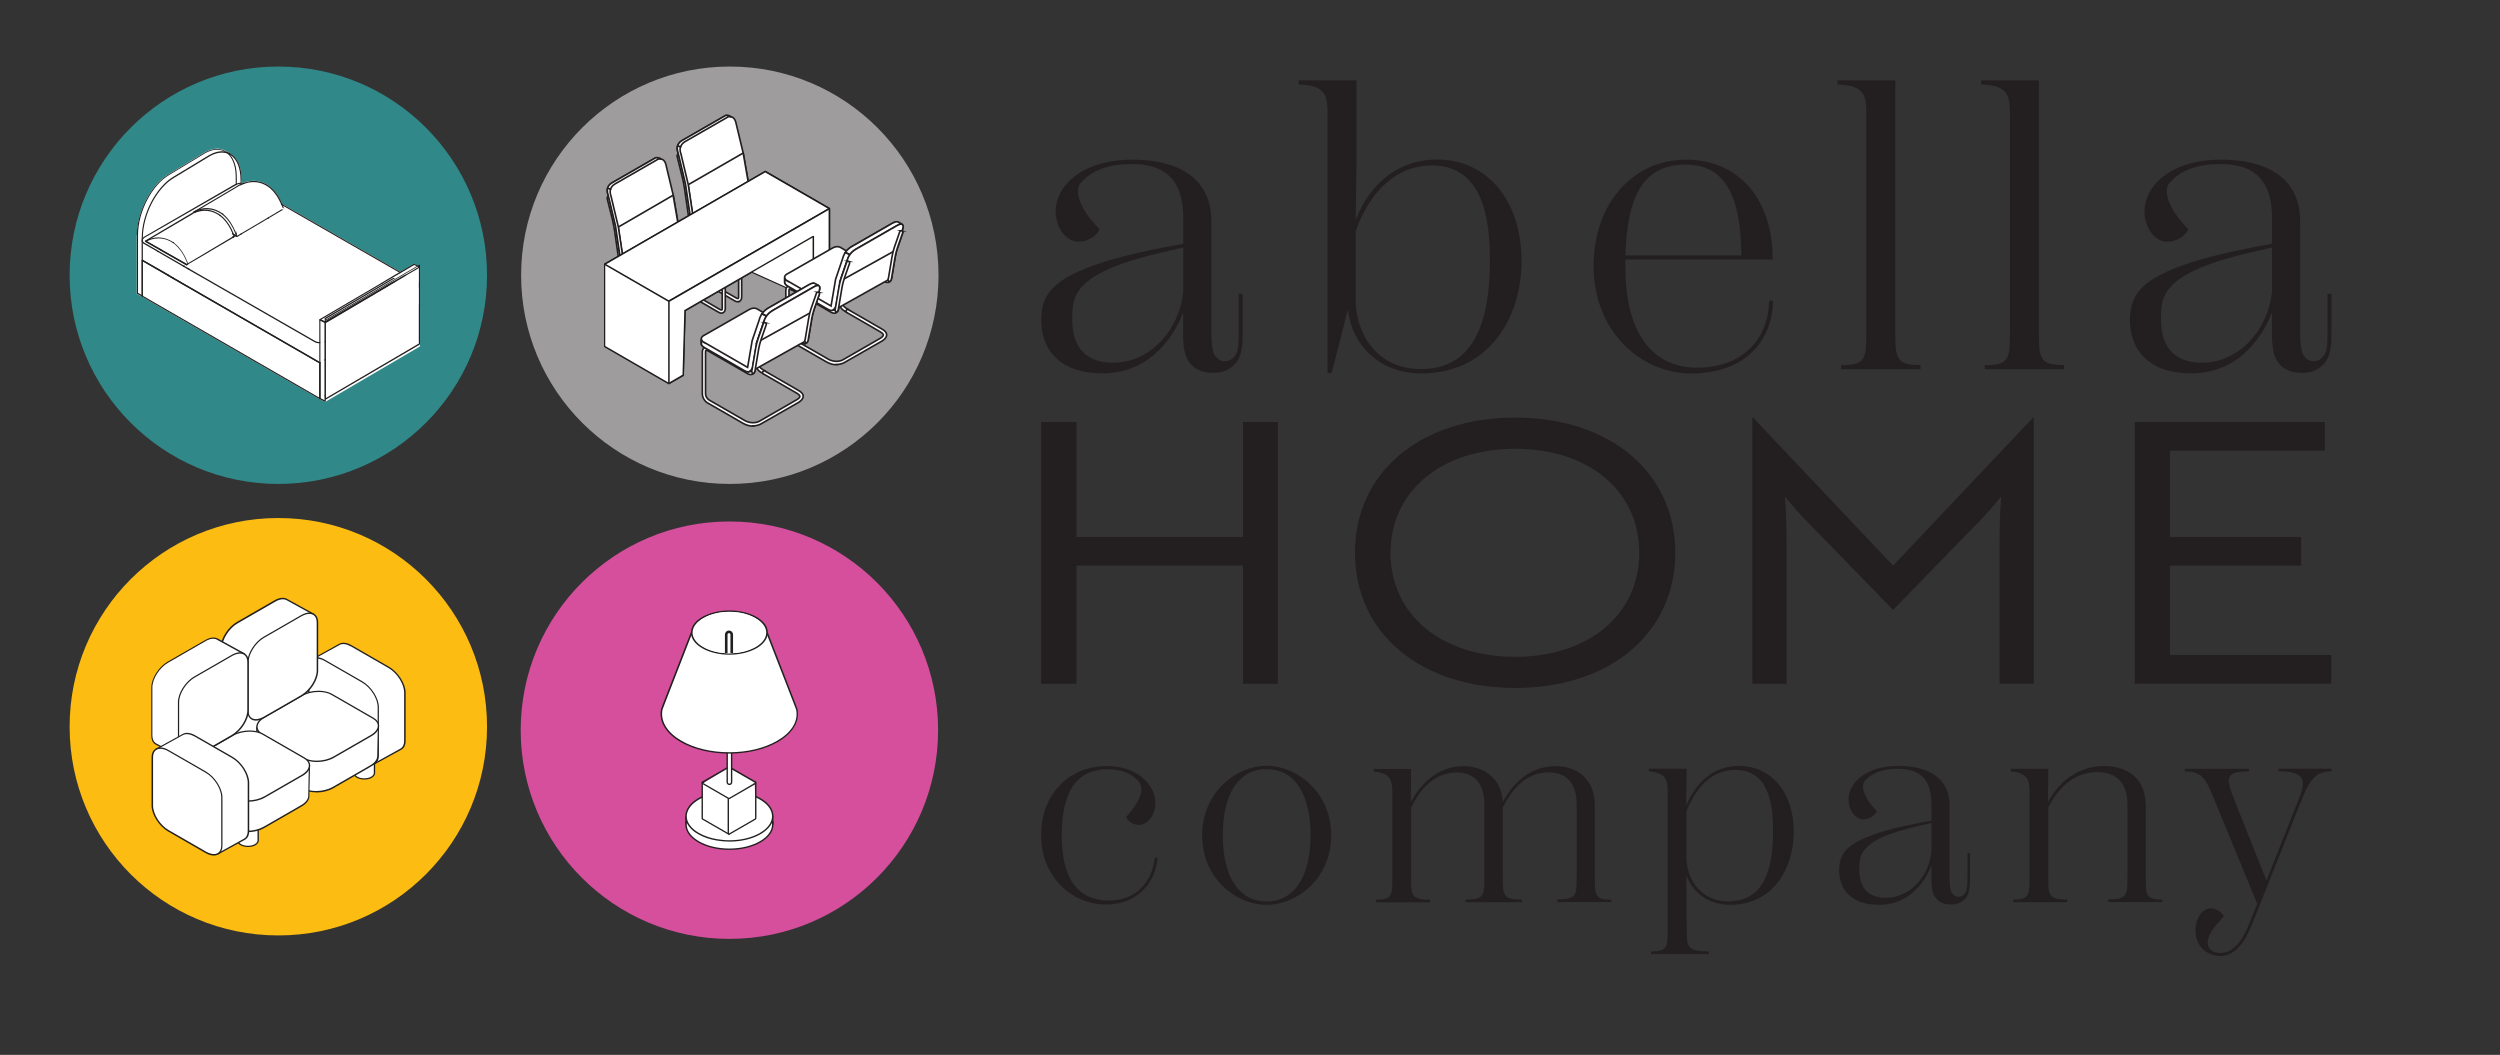 <?xml version="1.0" encoding="UTF-8"?><svg id="uuid-5cf92472-0201-4e19-98cb-324490aaffca" xmlns="http://www.w3.org/2000/svg" width="154.05" height="65" xmlns:xlink="http://www.w3.org/1999/xlink" viewBox="0 0 154.05 65"><rect x="0" y="0" width="154.05" height="65" fill="#333333" stroke="none"/><defs><style>.uuid-b576c57d-4a12-4618-acf0-e05af4259bca,.uuid-501edece-fdc1-48ea-80d5-d79404535166,.uuid-b6161d02-ee47-40a8-9254-3423730c4ffa{fill:#fff;}.uuid-b0900078-fc23-42ed-a4a1-49ccdad93449{fill:#9e9c9d;}.uuid-6f1aad78-8804-4e0d-8ca8-f5c5e36bbf97{clip-path:url(#uuid-7d50b926-2d09-4655-88bf-14fca6fe6157);}.uuid-501edece-fdc1-48ea-80d5-d79404535166{stroke:#231f20;stroke-width:.12px;}.uuid-501edece-fdc1-48ea-80d5-d79404535166,.uuid-b6161d02-ee47-40a8-9254-3423730c4ffa{stroke-miterlimit:10;}.uuid-b6161d02-ee47-40a8-9254-3423730c4ffa{stroke:#221f1f;stroke-width:.19px;}.uuid-b2c5173c-2f43-49cf-bf6e-aa68bd83e12a{fill:#308889;}.uuid-9886e3a3-3e2c-439b-828e-dc4107cf402d{fill:#d54f9d;}.uuid-e1c4583e-20e4-46f3-ac2a-989f268acba8{fill:#221f1f;}.uuid-e5e81367-bc29-4f0d-8743-b7eea3742ff5{fill:#231f20;}.uuid-d3d97533-95ea-47cd-ae1f-2a17a6bb5cdf{fill:#1d1c1a;}.uuid-bbd4afa4-d2aa-406b-9eba-1d9484cde371{fill:#fdbc11;}</style><clipPath id="uuid-7d50b926-2d09-4655-88bf-14fca6fe6157"><path class="uuid-b576c57d-4a12-4618-acf0-e05af4259bca" d="M49.67,39.97c1.02,.59,1.02,1.54,0,2.12-1.02,.59-2.66,.59-3.68,0-1.02-.59-1.02-1.54,0-2.12,1.02-.59,2.66-.59,3.68,0Z"/></clipPath><symbol id="uuid-6723d83b-f637-4d9c-abee-af6a89a5e753" viewBox="0 0 163.97 64.47"><g><g><path class="uuid-e5e81367-bc29-4f0d-8743-b7eea3742ff5" d="M85.06,44.75v-8.57h-12.07v8.57h-2.56V25.77h2.56v8.33h12.07v-8.33h2.53v18.98h-2.53Z"/><path class="uuid-e5e81367-bc29-4f0d-8743-b7eea3742ff5" d="M104.8,25.45c6.88,0,11.6,3.98,11.6,9.8s-4.72,9.8-11.6,9.8-11.62-3.98-11.62-9.8,4.72-9.8,11.62-9.8Zm0,17.34c5.32,0,8.99-3.06,8.99-7.54s-3.66-7.54-8.99-7.54-9.04,3.06-9.04,7.54,3.66,7.54,9.04,7.54Z"/><path class="uuid-e5e81367-bc29-4f0d-8743-b7eea3742ff5" d="M126.39,33.44c-.82-.82-1.48-1.58-2.03-2.24,.05,.71,.11,2.03,.11,3.27v10.28h-2.48V25.45h.05l10.15,10.73,10.15-10.73h.05v19.29h-2.48v-10.28c0-1.24,.05-2.56,.11-3.27-.55,.66-1.21,1.42-2.03,2.24l-5.8,5.96-5.8-5.96Z"/><path class="uuid-e5e81367-bc29-4f0d-8743-b7eea3742ff5" d="M149.71,44.75V25.77h13.78v2.08h-11.23v6.25h9.51v2.08h-9.51v6.48h11.7v2.08h-14.26Z"/></g><g><path class="uuid-e5e81367-bc29-4f0d-8743-b7eea3742ff5" d="M85.04,16.47v2.84c0,1.08-.12,1.59-.36,2-.21,.33-.72,.9-1.77,.9-.99,0-1.5-.42-1.74-.78-.27-.36-.45-.87-.45-2.09v-1.5c-.45,1.2-2.06,4.4-5.83,4.4-1.5,0-2.57-.36-3.38-1.11-.75-.69-1.08-1.71-1.08-2.75,0-1.17,.36-1.92,1.08-2.54,1.68-1.47,5.8-2.39,9.22-2.99v-1.89c0-3.38-2.03-3.89-3.77-3.89-1.56,0-2.75,.42-3.5,1.2-.24,.21-.36,.42-.36,.78,0,.72,.51,1.65,1.56,2.75-.21,.51-.87,.9-1.53,.9-.93,0-1.65-1.08-1.65-2.21,0-1.77,1.83-3.74,5.57-3.74,3.14,0,5.72,1.2,5.72,4.49v8.11c0,.66,.06,1.14,.18,1.47,.15,.27,.39,.54,.78,.54,.51,0,.75-.36,.84-.54,.15-.27,.18-.72,.18-1.5v-2.84h.3Zm-4.31-.12v-3.23c-3.41,.75-6.52,1.56-7.6,3.17-.36,.51-.45,1.17-.45,1.92s.09,1.44,.45,2.06c.39,.66,1.17,1.2,2.51,1.2,2.78,0,4.82-2.48,5.09-5.12Z"/><path class="uuid-e5e81367-bc29-4f0d-8743-b7eea3742ff5" d="M105.26,14.05c0,4.34-2.51,8.2-7.27,8.2-2.96,0-5-1.97-5.33-4.61l-1.17,4.58h-.3V3.57c0-1.35,0-2.21-2.09-2.27v-.3h4.19V7.04l-.06,4.07c1.2-3.02,3.47-4.37,5.89-4.37,3.71,0,6.13,3.05,6.13,7.3Zm-2.3,.03c0-3.02-.48-6.91-4.22-6.91-2.33,0-4.37,1.59-5.51,4.76v4.94c0,2.66,1.68,5.06,4.7,5.06,2.51,0,5.03-1.35,5.03-7.84Z"/><path class="uuid-e5e81367-bc29-4f0d-8743-b7eea3742ff5" d="M123.49,16.98c-.03,2.69-1.83,5.27-5.95,5.27-3.62,0-7.06-3.05-7.06-7.75s2.96-7.75,6.7-7.75,6.28,2.75,6.28,7.24h-10.68v.51c0,4.61,1.8,7.33,5.21,7.33s5.18-2.21,5.21-4.85h.3Zm-10.71-3.29h8.41c-.03-3.8-.9-6.58-4.01-6.58s-4.25,2.24-4.4,6.58Z"/><path class="uuid-e5e81367-bc29-4f0d-8743-b7eea3742ff5" d="M128.42,21.95v-.3c1.83,0,1.83-.48,1.83-2.54V3.57c0-1.35,0-2.21-2.09-2.27v-.3h4.19V19.1c0,2.06,.03,2.54,1.83,2.54v.3h-5.75Z"/><path class="uuid-e5e81367-bc29-4f0d-8743-b7eea3742ff5" d="M138.83,21.95v-.3c1.83,0,1.83-.48,1.83-2.54V3.57c0-1.35,0-2.21-2.09-2.27v-.3h4.19V19.1c0,2.06,.03,2.54,1.83,2.54v.3h-5.75Z"/><path class="uuid-e5e81367-bc29-4f0d-8743-b7eea3742ff5" d="M163.97,16.47v2.84c0,1.08-.12,1.59-.36,2-.21,.33-.72,.9-1.77,.9-.99,0-1.5-.42-1.74-.78-.27-.36-.45-.87-.45-2.09v-1.5c-.45,1.2-2.06,4.4-5.83,4.4-1.5,0-2.57-.36-3.38-1.11-.75-.69-1.08-1.71-1.08-2.75,0-1.17,.36-1.92,1.08-2.54,1.68-1.47,5.8-2.39,9.22-2.99v-1.89c0-3.38-2.03-3.89-3.77-3.89-1.56,0-2.75,.42-3.5,1.2-.24,.21-.36,.42-.36,.78,0,.72,.51,1.65,1.56,2.75-.21,.51-.87,.9-1.53,.9-.93,0-1.65-1.08-1.65-2.21,0-1.77,1.83-3.74,5.57-3.74,3.14,0,5.72,1.2,5.72,4.49v8.11c0,.66,.06,1.14,.18,1.47,.15,.27,.39,.54,.78,.54,.51,0,.75-.36,.84-.54,.15-.27,.18-.72,.18-1.5v-2.84h.3Zm-4.31-.12v-3.23c-3.41,.75-6.52,1.56-7.6,3.17-.36,.51-.45,1.17-.45,1.92s.09,1.44,.45,2.06c.39,.66,1.17,1.2,2.51,1.2,2.78,0,4.82-2.48,5.09-5.12Z"/></g><g><path class="uuid-e5e81367-bc29-4f0d-8743-b7eea3742ff5" d="M78.68,57.35h.19c-.14,1.75-1.38,3.4-3.77,3.4s-4.67-1.96-4.67-5.02,2.08-5.02,4.78-5.02c2.2,0,3.5,1.38,3.5,2.66,0,.86-.54,1.61-1.19,1.61-.41,0-.78-.25-.93-.58,.7-.76,1.11-1.48,1.11-2,0-.21-.1-.47-.27-.64-.53-.58-1.3-.82-2.18-.82-2.39,0-3.33,1.85-3.33,4.78s.99,4.74,3.46,4.74c1.96,0,3.13-1.42,3.29-3.13Z"/><path class="uuid-e5e81367-bc29-4f0d-8743-b7eea3742ff5" d="M82.1,55.73c0-3.07,2.43-5.04,4.67-5.04s4.69,1.96,4.69,5.04-2.43,5.04-4.69,5.04-4.67-1.96-4.67-5.04Zm7.86,0c0-3.07-1.21-4.8-3.19-4.8s-3.17,1.73-3.17,4.8,1.21,4.8,3.17,4.8,3.19-1.73,3.19-4.8Z"/><path class="uuid-e5e81367-bc29-4f0d-8743-b7eea3742ff5" d="M111.76,60.38v.19h-3.91v-.19c1.4,0,1.4-.31,1.4-1.65v-5.23c0-1.73-.91-2.33-2.04-2.33-1.54,0-2.59,1.09-3.31,2.55v5.02c0,1.34,0,1.65,1.38,1.65v.19h-4.08v-.19c1.36,0,1.36-.31,1.36-1.65v-5.23c0-1.73-.89-2.33-2-2.33-1.54,0-2.61,1.09-3.31,2.55v5.02c0,1.34,0,1.65,1.38,1.65v.19h-3.93v-.19c1.19,0,1.19-.31,1.19-1.65v-5.99c0-.88,0-1.54-1.36-1.65v-.19h2.72l-.02,2.41c.88-1.65,2.22-2.61,3.81-2.61,1.46,0,2.74,.84,2.86,2.59,.88-1.63,2.2-2.59,3.79-2.59s2.88,.91,2.88,2.86v5.17c0,1.34,0,1.65,1.19,1.65Z"/><path class="uuid-e5e81367-bc29-4f0d-8743-b7eea3742ff5" d="M124.99,55.44c0,2.82-1.58,5.33-4.61,5.33-1.56,0-2.7-.86-3.17-2.14l.02,3.89c0,1.3,0,1.63,1.61,1.63v.19h-4.2v-.19c1.21,0,1.21-.35,1.21-1.65v-9.76c0-.88,0-1.54-1.36-1.65v-.19h2.74l-.04,2.68c.86-2,2.24-2.88,3.81-2.88,2.41,0,3.99,1.98,3.99,4.75Zm-1.5,.02c0-1.96-.29-4.47-2.74-4.47-1.48,0-2.74,.97-3.54,3.01v3.31c0,1.63,1.07,3.21,3.03,3.21,1.63,0,3.25-.87,3.25-5.06Z"/><path class="uuid-e5e81367-bc29-4f0d-8743-b7eea3742ff5" d="M137.77,57.02v1.85c0,.7-.08,1.03-.23,1.3-.14,.21-.47,.58-1.15,.58-.64,0-.97-.27-1.13-.51-.18-.23-.29-.56-.29-1.36v-.97c-.29,.78-1.34,2.86-3.79,2.86-.97,0-1.67-.23-2.2-.72-.49-.45-.7-1.11-.7-1.79,0-.76,.23-1.24,.7-1.65,1.09-.95,3.77-1.56,5.99-1.94v-1.23c0-2.2-1.32-2.53-2.45-2.53-1.01,0-1.79,.27-2.28,.78-.16,.14-.23,.27-.23,.51,0,.47,.33,1.07,1.01,1.79-.14,.33-.56,.58-.99,.58-.6,0-1.07-.7-1.07-1.44,0-1.15,1.19-2.43,3.62-2.43,2.04,0,3.71,.78,3.71,2.92v5.27c0,.43,.04,.74,.12,.95,.1,.18,.25,.35,.51,.35,.33,0,.49-.23,.54-.35,.1-.18,.12-.47,.12-.97v-1.85h.19Zm-2.8-.08v-2.1c-2.22,.49-4.24,1.01-4.94,2.06-.23,.33-.29,.76-.29,1.24s.06,.93,.29,1.34c.25,.43,.76,.78,1.63,.78,1.81,0,3.13-1.61,3.31-3.33Z"/><path class="uuid-e5e81367-bc29-4f0d-8743-b7eea3742ff5" d="M151.71,60.38v.19h-3.93v-.19c1.4,0,1.4-.33,1.4-1.65v-5.23c0-1.73-.95-2.35-2.18-2.35-1.65,0-2.82,1.09-3.56,2.57v5.02c0,1.32,0,1.65,1.38,1.65v.19h-3.93v-.19c1.19,0,1.19-.33,1.19-1.65v-5.99c0-.88,0-1.54-1.36-1.65v-.19h2.72l-.02,2.41c.91-1.65,2.33-2.61,4.06-2.61s3.03,.91,3.03,2.9v5.13c0,1.32,0,1.65,1.19,1.65Z"/><path class="uuid-e5e81367-bc29-4f0d-8743-b7eea3742ff5" d="M155.9,64.47c-1.03,0-1.79-.76-1.79-1.85,0-.88,.51-1.61,1.11-1.59,.41,.02,.84,.27,.95,.6-.74,.72-1.19,1.38-1.17,1.91,.02,.47,.39,.72,.93,.72s1.34-.29,2.04-2.04l.62-1.52-3.01-7.31c-.74-1.81-.95-2.29-2.24-2.29v-.19h4.65v.19c-1.85,0-1.67,.54-.97,2.29l2.24,5.62,2.24-5.66c.54-1.32,.89-2.26-1.38-2.26v-.19h3.85v.19c-1.32,0-1.67,.88-2.24,2.26l-3.54,8.89c-.74,1.85-1.59,2.24-2.29,2.24Z"/></g><g><g><circle class="uuid-bbd4afa4-d2aa-406b-9eba-1d9484cde371" cx="15.13" cy="47.86" r="15.13"/><g><g><path class="uuid-b576c57d-4a12-4618-acf0-e05af4259bca" d="M11.29,46.23h0c-.18-.1-.29-.31-.29-.6v-3.49c0-.64,.52-1.46,1.16-1.83l2.71-1.56c.35-.2,.66-.23,.88-.11h0l1.91,1.06-4.47,7.59-1.91-1.05Z"/><path class="uuid-e1c4583e-20e4-46f3-ac2a-989f268acba8" d="M13.21,47.35l-2-1.1h0c-.17-.12-.27-.34-.27-.62v-3.49c0-.66,.53-1.5,1.19-1.88l2.71-1.56c.33-.19,.65-.24,.88-.13h0l.04,.02,1.96,1.08-.03,.04-4.49,7.63Zm-1.86-1.14l1.83,1.01,4.42-7.5-1.83-1.01h0l-.04-.02c-.2-.12-.51-.08-.83,.11l-2.71,1.56c-.63,.36-1.14,1.17-1.14,1.79v3.49c0,.26,.09,.46,.26,.56l.04,.02Z"/></g><polygon class="uuid-b576c57d-4a12-4618-acf0-e05af4259bca" points="10.14 49.46 14.56 49.19 17.66 44.92 11.66 46.74 10.14 49.46"/><g><g><path class="uuid-b576c57d-4a12-4618-acf0-e05af4259bca" d="M12.19,54.06h1.48v2.05h0c0,.11-.07,.22-.22,.3-.29,.17-.76,.17-1.05,0-.14-.08-.22-.19-.22-.3h0v-2.05Z"/><path class="uuid-e1c4583e-20e4-46f3-ac2a-989f268acba8" d="M12.93,56.58c-.21,0-.4-.05-.55-.13-.16-.09-.24-.21-.24-.35v-2.1h1.58v2.1c0,.13-.09,.26-.24,.35-.15,.09-.34,.13-.55,.13Zm-.69-2.47v2c0,.1,.07,.19,.19,.26,.13,.08,.31,.12,.5,.12s.37-.04,.5-.12c.12-.07,.19-.16,.19-.26v-2h-1.38Z"/></g><g><path class="uuid-b576c57d-4a12-4618-acf0-e05af4259bca" d="M12.41,54.36c.29,.17,.76,.17,1.05,0,.29-.17,.29-.44,0-.61-.29-.17-.76-.17-1.05,0-.29,.17-.29,.44,0,.61Z"/><path class="uuid-e1c4583e-20e4-46f3-ac2a-989f268acba8" d="M12.93,54.53c-.21,0-.4-.05-.55-.13-.16-.09-.24-.21-.24-.35,0-.13,.09-.26,.24-.35,.15-.09,.34-.13,.55-.13s.4,.05,.55,.13c.16,.09,.24,.21,.24,.35s-.09,.26-.24,.35c-.15,.09-.34,.13-.55,.13Zm0-.86c-.19,0-.37,.04-.5,.12-.12,.07-.19,.16-.19,.26,0,.1,.07,.19,.19,.26,.13,.08,.31,.12,.5,.12s.37-.04,.5-.12c.12-.07,.19-.16,.19-.26s-.07-.19-.19-.26c-.13-.08-.31-.12-.5-.12Z"/></g></g><g><g><path class="uuid-b576c57d-4a12-4618-acf0-e05af4259bca" d="M20.62,49.17h1.48v2.05h0c0,.11-.07,.22-.22,.3-.29,.17-.76,.17-1.05,0-.14-.08-.22-.19-.22-.3h0v-2.05Z"/><path class="uuid-e1c4583e-20e4-46f3-ac2a-989f268acba8" d="M21.36,51.69c-.21,0-.4-.05-.55-.13-.16-.09-.24-.21-.24-.35v-2.1h1.58v2.1c0,.13-.09,.26-.24,.35-.15,.09-.34,.13-.55,.13Zm-.69-2.47v2c0,.1,.07,.19,.19,.26,.13,.08,.31,.12,.5,.12s.37-.04,.5-.12c.12-.07,.19-.16,.19-.26v-2h-1.38Z"/></g><g><path class="uuid-b576c57d-4a12-4618-acf0-e05af4259bca" d="M20.84,49.47c.29,.17,.76,.17,1.05,0,.29-.17,.29-.44,0-.6-.29-.17-.76-.17-1.05,0-.29,.17-.29,.44,0,.6Z"/><path class="uuid-e1c4583e-20e4-46f3-ac2a-989f268acba8" d="M21.36,49.65c-.21,0-.4-.05-.55-.13-.16-.09-.24-.21-.24-.35s.09-.26,.24-.35c.15-.09,.34-.13,.55-.13s.4,.05,.55,.13c.16,.09,.24,.21,.24,.35s-.09,.26-.24,.35c-.15,.09-.34,.13-.55,.13Zm0-.86c-.19,0-.37,.04-.5,.12-.12,.07-.19,.16-.19,.26s.07,.19,.19,.26c.13,.08,.31,.12,.5,.12s.37-.04,.5-.12c.12-.07,.19-.16,.19-.26s-.07-.19-.19-.26c-.13-.08-.31-.12-.5-.12Z"/></g></g><g><g><path class="uuid-b576c57d-4a12-4618-acf0-e05af4259bca" d="M24.02,49.48h0c.18-.1,.29-.31,.29-.6v-3.49c0-.64-.52-1.46-1.16-1.83l-2.71-1.56c-.35-.2-.66-.23-.88-.11h0l-1.91,1.06,4.47,7.59,1.91-1.05Z"/><path class="uuid-e1c4583e-20e4-46f3-ac2a-989f268acba8" d="M22.09,50.6l-.02-.04-4.49-7.63,1.99-1.1h0c.23-.11,.56-.07,.89,.13l2.71,1.56c.65,.38,1.19,1.22,1.19,1.88v3.49c0,.28-.09,.49-.27,.61h0l-.05,.03-1.95,1.07Zm-4.38-7.63l4.42,7.5,1.86-1.03c.17-.1,.26-.29,.26-.56v-3.49c0-.63-.51-1.43-1.14-1.79l-2.71-1.56c-.32-.18-.62-.22-.83-.11l-.03,.02h0l-1.84,1.01Z"/></g><g><path class="uuid-b576c57d-4a12-4618-acf0-e05af4259bca" d="M17.34,47.04v-3.49c0-.64,.52-.86,1.16-.49l2.71,1.56c.64,.37,1.16,1.19,1.16,1.83v3.49c0,.64-.52,.86-1.16,.49l-2.71-1.56c-.64-.37-1.16-1.19-1.16-1.83Z"/><path class="uuid-e1c4583e-20e4-46f3-ac2a-989f268acba8" d="M21.79,50.66c-.18,0-.39-.06-.61-.19l-2.71-1.56c-.65-.38-1.19-1.22-1.19-1.88v-3.49c0-.44,.24-.72,.63-.72,.18,0,.39,.06,.61,.19l2.71,1.56c.65,.38,1.19,1.22,1.19,1.88v3.49c0,.44-.24,.72-.63,.72Zm-3.87-7.74c-.33,0-.53,.23-.53,.62v3.49c0,.63,.51,1.43,1.14,1.79l2.71,1.56c.2,.11,.39,.17,.56,.17,.33,0,.53-.23,.53-.62v-3.49c0-.63-.51-1.43-1.14-1.79l-2.71-1.56c-.2-.11-.39-.17-.56-.17Z"/></g></g><g><g><path class="uuid-b576c57d-4a12-4618-acf0-e05af4259bca" d="M13.54,50.06h0c0,.21,.12,.4,.37,.55l3.02,1.74c.56,.32,1.53,.28,2.17-.09l2.71-1.56c.35-.2,.53-.46,.53-.71h0l.04-2.19-8.8,.08-.04,2.18Z"/><path class="uuid-e1c4583e-20e4-46f3-ac2a-989f268acba8" d="M17.88,52.62h0c-.37,0-.72-.08-.97-.22l-3.02-1.74c-.24-.14-.38-.33-.4-.54h0v-.05l.04-2.22,8.9-.08-.05,2.29c-.02,.26-.22,.51-.55,.7l-2.71,1.56c-.34,.2-.8,.31-1.25,.31Zm-4.29-2.58v.02c0,.19,.12,.37,.35,.51l3.02,1.74c.23,.14,.56,.21,.92,.21,.43,0,.87-.11,1.2-.3l2.71-1.56c.32-.18,.5-.43,.51-.66v-.05l.04-2.09-8.7,.08-.04,2.1Z"/></g><g><path class="uuid-b576c57d-4a12-4618-acf0-e05af4259bca" d="M18.99,45.5l3.02,1.74c.56,.32,.49,.88-.16,1.25l-2.71,1.56c-.64,.37-1.61,.41-2.17,.09l-3.02-1.74c-.56-.32-.49-.88,.16-1.25l2.71-1.56c.64-.37,1.61-.41,2.17-.09Z"/><path class="uuid-e1c4583e-20e4-46f3-ac2a-989f268acba8" d="M17.92,50.42c-.37,0-.72-.08-.97-.22l-3.02-1.74c-.26-.15-.4-.36-.4-.59,0-.27,.2-.55,.56-.75l2.71-1.56c.34-.2,.8-.31,1.25-.31,.37,0,.72,.08,.97,.22l3.02,1.74c.26,.15,.4,.36,.4,.59,0,.27-.2,.55-.56,.75l-2.71,1.56c-.34,.2-.8,.31-1.25,.31Zm.13-5.08c-.43,0-.87,.11-1.2,.3l-2.71,1.56c-.32,.19-.51,.43-.51,.67,0,.19,.12,.37,.35,.5l3.02,1.74c.23,.14,.56,.21,.92,.21,.43,0,.87-.11,1.2-.3l2.71-1.56c.32-.19,.51-.43,.51-.67,0-.19-.12-.37-.35-.5l-3.02-1.74c-.23-.14-.56-.21-.92-.21Z"/></g></g><g><g><path class="uuid-b576c57d-4a12-4618-acf0-e05af4259bca" d="M8.54,52.94h0c0,.21,.12,.4,.37,.55l3.02,1.74c.56,.32,1.53,.28,2.17-.09l2.71-1.56c.35-.2,.53-.46,.53-.71h0l.04-2.19-8.8,.08-.04,2.18Z"/><path class="uuid-e1c4583e-20e4-46f3-ac2a-989f268acba8" d="M12.88,55.5h0c-.37,0-.72-.08-.97-.22l-3.02-1.74c-.24-.14-.38-.33-.4-.54h0v-.05l.04-2.22,8.9-.08-.05,2.29c-.02,.26-.22,.51-.55,.7l-2.71,1.56c-.34,.2-.8,.31-1.25,.31Zm-4.29-2.58v.02c0,.19,.12,.37,.35,.51l3.02,1.74c.23,.14,.56,.21,.92,.21,.43,0,.87-.11,1.2-.3l2.71-1.56c.32-.18,.5-.43,.51-.66v-.05l.04-2.09-8.7,.08-.04,2.1Z"/></g><g><path class="uuid-b576c57d-4a12-4618-acf0-e05af4259bca" d="M14,48.38l3.02,1.74c.56,.32,.49,.88-.16,1.25l-2.71,1.56c-.64,.37-1.61,.41-2.17,.09l-3.02-1.74c-.56-.32-.49-.88,.16-1.25l2.71-1.56c.64-.37,1.61-.41,2.17-.09Z"/><path class="uuid-e1c4583e-20e4-46f3-ac2a-989f268acba8" d="M12.92,53.3c-.37,0-.72-.08-.97-.22l-3.02-1.74c-.26-.15-.4-.36-.4-.59,0-.27,.2-.55,.56-.75l2.71-1.56c.34-.2,.8-.31,1.25-.31,.37,0,.72,.08,.97,.22l3.02,1.74c.26,.15,.4,.36,.4,.59,0,.27-.2,.55-.56,.75l-2.71,1.56c-.34,.2-.8,.31-1.25,.31Zm.13-5.08c-.43,0-.87,.11-1.2,.3l-2.71,1.56c-.32,.19-.51,.43-.51,.67,0,.19,.12,.37,.35,.5l3.02,1.74c.23,.14,.56,.21,.92,.21,.43,0,.87-.11,1.2-.3l2.71-1.56c.32-.19,.51-.43,.51-.67,0-.19-.12-.37-.35-.5l-3.02-1.74c-.23-.14-.56-.21-.92-.21Z"/></g></g><g><path class="uuid-b576c57d-4a12-4618-acf0-e05af4259bca" d="M17.96,43.79v-3.49c0-.64-.52-.86-1.16-.49l-2.71,1.56c-.64,.37-1.16,1.19-1.16,1.83v3.49c0,.64,.52,.86,1.16,.49l2.71-1.56c.64-.37,1.16-1.19,1.16-1.83Z"/><path class="uuid-e1c4583e-20e4-46f3-ac2a-989f268acba8" d="M13.51,47.42h0c-.39,0-.63-.28-.63-.72v-3.49c0-.66,.53-1.5,1.19-1.88l2.71-1.56c.21-.12,.42-.19,.61-.19,.39,0,.63,.28,.63,.72v3.49c0,.66-.53,1.5-1.19,1.88l-2.71,1.56c-.21,.12-.42,.19-.61,.19Zm3.87-7.74c-.17,0-.36,.06-.56,.17l-2.71,1.56c-.63,.36-1.14,1.17-1.14,1.79v3.49c0,.39,.2,.62,.53,.62,.17,0,.36-.06,.56-.17l2.71-1.56c.63-.36,1.14-1.17,1.14-1.79v-3.49c0-.39-.2-.62-.53-.62Z"/></g><g><g><path class="uuid-b576c57d-4a12-4618-acf0-e05af4259bca" d="M6.25,49.12h0c-.18-.1-.29-.31-.29-.6v-3.49c0-.64,.52-1.46,1.16-1.83l2.71-1.56c.35-.2,.66-.23,.88-.11h0l1.92,1.06-4.47,7.59-1.91-1.05Z"/><path class="uuid-e1c4583e-20e4-46f3-ac2a-989f268acba8" d="M8.18,50.23l-1.99-1.1h0c-.18-.12-.27-.34-.27-.62v-3.49c0-.66,.53-1.5,1.19-1.88l2.71-1.56c.33-.19,.65-.24,.88-.13h0l.05,.02,1.96,1.08-.03,.04-4.49,7.63Zm-1.86-1.14l1.82,1,4.42-7.5-1.83-1.01h0l-.05-.03c-.2-.12-.51-.08-.83,.11l-2.71,1.56c-.63,.36-1.14,1.17-1.14,1.79v3.49c0,.26,.09,.46,.26,.56l.04,.02Z"/></g><g><path class="uuid-b576c57d-4a12-4618-acf0-e05af4259bca" d="M12.93,46.68v-3.49c0-.64-.52-.86-1.16-.49l-2.71,1.56c-.64,.37-1.16,1.19-1.16,1.83v3.49c0,.64,.52,.86,1.16,.49l2.71-1.56c.64-.37,1.16-1.19,1.16-1.83Z"/><path class="uuid-e1c4583e-20e4-46f3-ac2a-989f268acba8" d="M8.48,50.3h0c-.39,0-.63-.28-.63-.72v-3.49c0-.66,.53-1.5,1.19-1.88l2.71-1.56c.21-.12,.42-.19,.61-.19,.39,0,.63,.28,.63,.72v3.49c0,.66-.53,1.5-1.19,1.88l-2.71,1.56c-.21,.12-.42,.19-.61,.19Zm3.87-7.74c-.17,0-.36,.06-.56,.17l-2.71,1.56c-.63,.36-1.14,1.17-1.14,1.79v3.49c0,.39,.2,.62,.53,.62,.17,0,.36-.06,.56-.17l2.71-1.56c.63-.36,1.14-1.17,1.14-1.79v-3.49c0-.39-.2-.62-.53-.62Z"/></g></g><g><g><path class="uuid-b576c57d-4a12-4618-acf0-e05af4259bca" d="M12.68,56.01h0c.18-.1,.29-.31,.29-.6v-3.49c0-.64-.52-1.46-1.16-1.83l-2.71-1.56c-.35-.2-.66-.23-.88-.11h0l-1.91,1.06,4.47,7.59,1.91-1.05Z"/><path class="uuid-e1c4583e-20e4-46f3-ac2a-989f268acba8" d="M10.75,57.13l-.02-.04-4.49-7.63,2-1.1h0c.23-.11,.55-.06,.88,.13l2.71,1.56c.65,.38,1.19,1.22,1.19,1.88v3.49c0,.28-.09,.49-.27,.61h0l-.05,.03-1.95,1.07Zm-4.38-7.63l4.42,7.5,1.86-1.03c.17-.1,.26-.29,.26-.56v-3.49c0-.63-.51-1.43-1.14-1.79l-2.71-1.56c-.32-.18-.62-.22-.83-.11l-.04,.02h0l-1.83,1.01Z"/></g><g><path class="uuid-b576c57d-4a12-4618-acf0-e05af4259bca" d="M6,53.57v-3.49c0-.64,.52-.86,1.16-.49l2.71,1.56c.64,.37,1.16,1.19,1.16,1.83v3.49c0,.64-.52,.86-1.16,.49l-2.71-1.56c-.64-.37-1.16-1.19-1.16-1.83Z"/><path class="uuid-e1c4583e-20e4-46f3-ac2a-989f268acba8" d="M10.45,57.2c-.18,0-.39-.06-.61-.19l-2.71-1.56c-.65-.38-1.19-1.22-1.19-1.88v-3.49c0-.44,.24-.72,.63-.72,.18,0,.39,.06,.61,.19l2.71,1.56c.65,.38,1.19,1.22,1.19,1.88v3.49c0,.44-.24,.72-.63,.72Zm-3.87-7.74c-.33,0-.53,.23-.53,.62v3.49c0,.63,.51,1.43,1.14,1.79l2.71,1.56c.2,.11,.39,.17,.56,.17,.33,0,.53-.23,.53-.62v-3.49c0-.63-.51-1.43-1.14-1.79l-2.71-1.56c-.2-.11-.39-.17-.56-.17Z"/></g></g></g></g><g><circle class="uuid-b2c5173c-2f43-49cf-bf6e-aa68bd83e12a" cx="15.13" cy="15.13" r="15.13"/><g><path class="uuid-b576c57d-4a12-4618-acf0-e05af4259bca" d="M4.86,12.23v4.22s0,.03,.02,.04l.36,.19h0l12.88,7.43h0l.39,.19h.02s.01,0,.02,0h0l6.83-4s.02-.02,.02-.04v-5.72s0,0,0-.01h0v-.02h-.02l-.39-.2s-.03,0-.04,0l-.98,.57-8.56-4.91c-.18-.42-.55-1.12-1.2-1.47-.67-.35-1.29-.2-1.6-.08-.04,0-.09,0-.14,0,0,0,0,0-.01,0v-.21c.01-.9-.28-1.59-.79-1.89h-.01s-.05-.03-.07-.05l-.26-.14s-.08-.04-.11-.06c-.42-.2-.93-.14-1.46,.17l-2.56,1.55c-1.28,.74-2.32,2.73-2.32,4.43Z"/><g><g><path class="uuid-e1c4583e-20e4-46f3-ac2a-989f268acba8" d="M7.07,15.14l.08,.05,.04-.02,.05-.03-.08-.05-.05,.03-.04,.02Zm.04-.02l.08,.05,.05-.03-.08-.05-.05,.03Zm0,0l.08,.05,.05-.03-.08-.05-.05,.03Zm1.09-.64l.08,.05,.08-.05-.08-.05-.08,.05Zm0,0l.08,.05,.08-.05-.08-.05-.08,.05Zm0,0l.08,.05,.08-.05-.08-.05-.08,.05Zm0,0l.08,.05,.08-.05-.08-.05-.08,.05Zm3.77-2.22l.08,.05,.05-.03s.02-.02,.02-.03h0v-.15c-.02-.06-.05-.13-.08-.21v.33l-.07,.04Zm-3.56,2.09l.08,.05,.08-.05,.05-.03,1.49-.87,.11-.07,1.63-.96h.02l.08-.06,.03-.02s-.02-.05-.03-.08l-.07,.04h-.01l-.02,.02-.06,.04h-.02l-1.68,1-.11,.07-1.39,.82-.07,.04-.03,.02h0l-.08,.05Zm-.21,.12l.08,.05,.08-.05-.08-.05-.08,.05Zm-3.33-2.25v4.22s0,.03,.02,.04l.36,.19h.05l.03-.05-.02-.06v-.04l-.05,.06-.03-.02-.27-.15v-4.2c0-1.68,1.02-3.64,2.28-4.36h0l2.56-1.55c.51-.29,.99-.35,1.38-.16l.03,.02s.05,.03,.08,.04l.11,.06s0,.02,.02,.03c.04,.05,.14,.14,.15,.15,.31,.35,.47,.9,.47,1.58v.6h.01s.04-.03,.07-.04v-.56c0-.68-.16-1.24-.47-1.6h0l.02-.03s.01-.02,0-.03c0,0,0-.02-.01-.02h-.01s-.05-.03-.07-.05l-.26-.14s-.08-.04-.11-.06c-.42-.2-.93-.14-1.46,.17l-2.56,1.55c-1.28,.74-2.32,2.73-2.32,4.43Zm2.29,2.86l-.05,.03,.08,.05,.05-.03-.08-.05Zm1.05-.62l.08,.05,.08-.05-.08-.05-.08,.05Zm0,0l.08,.05,.08-.05-.08-.05-.08,.05Z"/><path class="uuid-e1c4583e-20e4-46f3-ac2a-989f268acba8" d="M7.45,15.31l.08,.05,.05-.03-.08-.05-.05,.03Zm0,0l.08,.05,.05-.03-.08-.05-.05,.03Zm-.04,.02l.08,.05,.04-.02,.05-.03-.08-.05-.05,.03-.04,.02Zm4.98-6.72h0Zm0,0h0Zm0,0h0Zm0,0h0Zm-7.17,3.81v1.56h0v2.66s0,.03,.02,.04h.05l.06-.04h-.02l-.02-.07v-2.59h0v-1.56c0-1.68,1.02-3.64,2.28-4.36l2.56-1.55c.45-.26,.89-.33,1.26-.21,.05,.01,.09,.03,.13,.05l.03,.02s.02,.01,.04,.02c.01,0,.02,.01,.04,.02,.47,.3,.74,.95,.74,1.8v.4l.03-.02h.03v-.1h0v-.08l.02-.21c0-.9-.29-1.59-.8-1.89h-.01s-.05-.03-.07-.05c-.12-.06-.25-.1-.38-.11-.34-.04-.71,.05-1.1,.27l-2.56,1.55c-1.28,.74-2.32,2.73-2.32,4.43Zm2.27,2.86l-.05,.03,.08,.05,.05-.03-.08-.05Zm1.05-.61l.08,.05,.08-.05-.08-.05-.08,.05Zm3.85-2.55v.1l.08-.05v-.1l-.08,.05Zm0-3.51h0Zm0,0h0Zm0,0h0Zm0,0h0Z"/></g><g><path class="uuid-e1c4583e-20e4-46f3-ac2a-989f268acba8" d="M7.07,15.14l.08,.05h0l.26,.15,.08,.05,10.41,6h0l.2,.11v-.1l-.17-.1L7.58,15.33l-.08-.05-.26-.15-.08-.05-.05,.03-.04,.02Zm0,0l.08,.05h0l.26,.15,.08,.05,10.41,6h0l.2,.11v-.1l-.17-.1L7.58,15.33l-.08-.05-.26-.15-.08-.05-.05,.03-.04,.02Zm0,0l.08,.05h0l.26,.15,.08,.05,10.41,6h0l.2,.11v-.1l-.17-.1L7.58,15.33l-.08-.05-.26-.15-.08-.05-.05,.03-.04,.02Zm0,0l.08,.05h0l.26,.15,.08,.05,10.41,6h0l.2,.11v-.1l-.17-.1L7.58,15.33l-.08-.05-.26-.15-.08-.05-.05,.03-.04,.02Zm-1.77-1.12v.1l1.77,1.02,.08,.05h0l.26,.15,.08,.05,10.41,6h0l.2,.11v-.1l-.17-.1L7.58,15.33l-.08-.05-.26-.15-.08-.05-1.81-1.04-.03-.02h0Zm0,0v.1l1.77,1.02,.08,.05h0l.26,.15,.08,.05,10.41,6h0l.2,.11v-.1l-.17-.1L7.58,15.33l-.08-.05-.26-.15-.08-.05-1.81-1.04-.03-.02h0Zm0,0v.1l1.77,1.02,.08,.05h0l.26,.15,.08,.05,10.41,6h0l.2,.11v-.1l-.17-.1L7.58,15.33l-.08-.05-.26-.15-.08-.05-1.81-1.04-.03-.02h0Zm0,0v.1l1.77,1.02,.08,.05h0l.26,.15,.08,.05,10.41,6h0l.2,.11v-.1l-.17-.1L7.58,15.33l-.08-.05-.26-.15-.08-.05-1.81-1.04-.03-.02h0Zm0,0v.1l1.77,1.02,.08,.05h0l.26,.15,.08,.05,10.41,6h0l.2,.11v-.1l-.17-.1L7.58,15.33l-.08-.05-.26-.15-.08-.05-1.81-1.04-.03-.02h0Zm0,0v.1l1.77,1.02,.08,.05h0l.26,.15,.08,.05,10.41,6h0l.2,.11v-.1l-.17-.1L7.58,15.33l-.08-.05-.26-.15-.08-.05-1.81-1.04-.03-.02h0Zm0,0v.1l1.77,1.02,.08,.05h0l.26,.15,.08,.05,10.41,6h0l.2,.11v-.1l-.17-.1L7.58,15.33l-.08-.05-.26-.15-.08-.05-1.81-1.04-.03-.02h0Zm0,0v.1l1.77,1.02,.08,.05h0l.26,.15,.08,.05,10.41,6h0l.2,.11v-.1l-.17-.1L7.58,15.33l-.08-.05-.26-.15-.08-.05-1.81-1.04-.03-.02h0Zm0,0v.1l1.77,1.02,.08,.05h0l.26,.15,.08,.05,10.41,6h0l.2,.11v-.1l-.17-.1s-.09-.03-.13-.05L7.53,15.36l-.08-.05-.26-.15-.08-.05-1.68-.97c-.06-.03-.1-.08-.11-.12h0Zm0,0v.1l1.77,1.02,.08,.05h0l.26,.15,.08,.05,10.41,6h0l.2,.11v-.1l-.17-.1s-.09-.03-.13-.05L7.53,15.36l-.08-.05-.26-.15-.08-.05-1.68-.97c-.06-.03-.1-.08-.11-.12h0Zm0,0v.1l1.77,1.02,.08,.05h0l.26,.15,.08,.05,10.41,6h0l.2,.11v-.1l-.17-.1s-.09-.03-.13-.05L7.53,15.36l-.08-.05-.26-.15-.08-.05-1.68-.97c-.06-.03-.1-.08-.11-.12h0Zm-.08,.02v2.6s0,.03,.02,.04h0l12.88,7.43h0s.01,0,.02,0c0,0,.01,0,.02,0,.01,0,.02-.02,.02-.04v-2.6s0-.03-.02-.04h-.02l-.02-.03h-.02l-.17-.11L7.58,15.33l-.08-.05-.26-.15-.08-.05-1.81-1.04-.03-.02h0l-.02-.02s-.03,0-.04,0c0,0-.01,0-.02,.02s0,.01,0,.02Zm.12,2.6h-.02l-.02-.02v-2.5l1.77,1.02,.08,.05h0l.26,.15,.08,.05,10.41,6h0l.2,.11v2.5l-12.76-7.36Zm-.04-2.62v.1l1.77,1.02,.08,.05h0l.26,.15,.08,.05,10.41,6h0l.2,.11v-.1l-.17-.1s-.09-.03-.13-.05L7.53,15.36l-.08-.05-.26-.15-.08-.05-1.68-.97c-.06-.03-.1-.08-.11-.12h0Zm0,0v.1l1.77,1.02,.08,.05h0l.26,.15,.08,.05,10.41,6h0l.2,.11v-.1l-.17-.1L7.58,15.33l-.08-.05-.26-.15-.08-.05-1.81-1.04-.03-.02h0Zm0,0v.1l1.77,1.02,.08,.05h0l.26,.15,.08,.05,10.41,6h0l.2,.11v-.1l-.17-.1L7.58,15.33l-.08-.05-.26-.15-.08-.05-1.81-1.04-.03-.02h0Zm0,0v.1l1.77,1.02,.08,.05h0l.26,.15,.08,.05,10.41,6h0l.2,.11v-.1l-.17-.1L7.58,15.33l-.08-.05-.26-.15-.08-.05-1.81-1.04-.03-.02h0Zm0,0v.1l1.77,1.02,.08,.05h0l.26,.15,.08,.05,10.41,6h0l.2,.11v-.1l-.17-.1L7.58,15.33l-.08-.05-.26-.15-.08-.05-1.81-1.04-.03-.02h0Zm0,0v.1l1.77,1.02,.08,.05h0l.26,.15,.08,.05,10.41,6h0l.2,.11v-.1l-.17-.1L7.58,15.33l-.08-.05-.26-.15-.08-.05-1.81-1.04-.03-.02h0Zm0,0v.1l1.77,1.02,.08,.05h0l.26,.15,.08,.05,10.41,6h0l.2,.11v-.1l-.17-.1L7.58,15.33l-.08-.05-.26-.15-.08-.05-1.81-1.04-.03-.02h0Zm0,0v.1l1.77,1.02,.08,.05h0l.26,.15,.08,.05,10.41,6h0l.2,.11v-.1l-.17-.1L7.58,15.33l-.08-.05-.26-.15-.08-.05-1.81-1.04-.03-.02h0Zm0,0v.1l1.77,1.02,.08,.05h0l.26,.15,.08,.05,10.41,6h0l.2,.11v-.1l-.17-.1L7.58,15.33l-.08-.05-.26-.15-.08-.05-1.81-1.04-.03-.02h0Zm1.77,1.11l.08,.05h0l.26,.15,.08,.05,10.41,6h0l.2,.11v-.1l-.17-.1L7.58,15.33l-.08-.05-.26-.15-.08-.05-.05,.03-.04,.02Zm0,0l.08,.05h0l.26,.15,.08,.05,10.41,6h0l.2,.11v-.1l-.17-.1L7.58,15.33l-.08-.05-.26-.15-.08-.05-.05,.03-.04,.02Zm0,0l.08,.05h0l.26,.15,.08,.05,10.41,6h0l.2,.11v-.1l-.17-.1L7.58,15.33l-.08-.05-.26-.15-.08-.05-.05,.03-.04,.02Zm0,0l.08,.05h0l.26,.15,.08,.05,10.41,6h0l.2,.11v-.1l-.17-.1L7.58,15.33l-.08-.05-.26-.15-.08-.05-.05,.03-.04,.02Z"/><path class="uuid-e1c4583e-20e4-46f3-ac2a-989f268acba8" d="M5.22,14.05s0,.03,.02,.04h0l.06,.04,1.77,1.02,.08,.05h0l.26,.15,.08,.05,10.41,6h0l.2,.11h.02s.01,.02,.02,.02c0,0,.01,0,.02,0h.02v-.11h-.02l-.02,.02h-.02l-.02-.02-.17-.1L7.58,15.33l-.08-.05-.26-.15-.08-.05-1.81-1.04-.03-.02s0-.03,0-.05h0l-.06,.03s-.01,0-.02,.02,0,.01,0,.02Zm20.09,3.24h.02v.09l.04-.03h.02s.02-.03,.02-.05c0,0,0-.02,0-.02,0,0,0,0-.01-.01l-.06-.04h0s0,.04-.02,.06Zm-2.4-1.36l.08,.05h0l.08-.05-.08-.05-.08,.05Zm-.36-.21l.08,.05,.08-.05-.08-.05-.08,.05Zm-11.53-5.04s.05,.04,.07,.05l.08-.04s-.05-.04-.07-.05l-.08,.05Zm-3.59,2.07s.05,.03,.08,.05l.08-.04s-.05-.04-.07-.05l-.08,.05Zm-.91,.53l.08,.05,.08-.05-.08-.05h0l-.08,.05Zm-.2,.12l.08,.05,.08-.05-.08-.05-.08,.05Zm4.5-2.6s.05,.03,.07,.05l.08-.04s-.05-.04-.07-.05l-.08,.05Zm3.5,.19l.08,.05,.08-.05-.08-.05-.08,.05Zm4.17,10.25v.09l.08-.05v-.09l-.08,.05Z"/><path class="uuid-e1c4583e-20e4-46f3-ac2a-989f268acba8" d="M25.32,17.28v2.69l.06-.04s.02-.02,.02-.04v-2.6s0-.02,0-.02c0,0,0,0-.01-.01-.01,0-.03,0-.04,0h-.02Zm-6.83,6.55v.09l.08-.05v-.1l-.08,.05Zm-.39-2.35v2.6h0v.02h.02v.02s.02,0,.02,0c0,0,.01,0,.02,0l.07-.04-.05-.02v-2.64h-.02l-.02,.02h-.02s-.02,.03-.02,.05Zm.39-.25v.09l.08-.05v-.09l-.08,.05Z"/></g><path class="uuid-e1c4583e-20e4-46f3-ac2a-989f268acba8" d="M8.28,14.52l.26,.15,.08,.05,.93,.53h0l8.2,4.71s.09,.04,.14,.06c.06,.02,.13,.03,.2,.03h.04s.03,0,.04,0v-.08s-.05,0-.08,0h0c-.07,0-.13-.01-.18-.03-.04-.01-.08-.03-.12-.05l-8.2-4.71h0l-.4-.23-.49-.28-.08-.05-.26-.15-.08,.05Zm10.21,5.38v.09s.06-.02,.08-.03v-.09s-.05,.03-.08,.04Zm-10.29-5.43l.08,.05,.26,.15,.08,.05,.93,.53h0l8.2,4.71s.09,.04,.14,.06c.06,.02,.13,.03,.2,.03h.04s.03,0,.04,0v-.08s-.05,0-.08,0h0c-.07,0-.13-.01-.18-.03-.04-.01-.08-.03-.12-.05l-8.2-4.71h0l-.4-.23-.49-.28-.08-.05-.26-.15-.08-.05-.08,.05Zm0,0l.08,.05,.26,.15,.08,.05,.93,.53h0l8.2,4.71s.09,.04,.14,.06c.06,.02,.13,.03,.2,.03h.04s.03,0,.04,0v-.08s-.05,0-.08,0h0c-.07,0-.13-.01-.18-.03-.04-.01-.08-.03-.12-.05l-8.2-4.71h0l-.4-.23-.49-.28-.08-.05-.26-.15-.08-.05-.08,.05Zm-1.89-1.08l.08,.05,1.8,1.04,.08,.05,.26,.15,.08,.05,.93,.53h0l8.2,4.71s.09,.04,.14,.06c.06,.02,.13,.03,.2,.03h.04s.03,0,.04,0v-.08s-.05,0-.08,0h0c-.07,0-.13-.01-.18-.03-.04-.01-.08-.03-.12-.05l-8.2-4.71h0l-.4-.23-.49-.28-.08-.05-.26-.15-.08-.05-1.8-1.04-.08-.05-.08,.05Zm0,0l.08,.05,1.8,1.04,.08,.05,.26,.15,.08,.05,.93,.53h0l8.2,4.71s.09,.04,.14,.06c.06,.02,.13,.03,.2,.03h.04s.03,0,.04,0v-.08s-.05,0-.08,0h0c-.07,0-.13-.01-.18-.03-.04-.01-.08-.03-.12-.05l-8.2-4.71h0l-.4-.23-.49-.28-.08-.05-.26-.15-.08-.05-1.8-1.04-.08-.05-.08,.05Zm0,0l.08,.05,1.8,1.04,.08,.05,.26,.15,.08,.05,.93,.53h0l8.2,4.71s.09,.04,.14,.06c.06,.02,.13,.03,.2,.03h.04s.03,0,.04,0v-.08s-.05,0-.08,0h0c-.07,0-.13-.01-.18-.03-.04-.01-.08-.03-.12-.05l-8.2-4.71h0l-.4-.23-.49-.28-.08-.05-.26-.15-.08-.05-1.8-1.04-.08-.05-.08,.05Zm0,0l.08,.05,1.8,1.04,.08,.05,.26,.15,.08,.05,.93,.53h0l8.2,4.71s.09,.04,.14,.06c.06,.02,.13,.03,.2,.03h.04s.03,0,.04,0v-.08s-.05,0-.08,0h0c-.07,0-.13-.01-.18-.03-.04-.01-.08-.03-.12-.05l-8.2-4.71h0l-.4-.23-.49-.28-.08-.05-.26-.15-.08-.05-1.8-1.04-.08-.05-.08,.05Zm.08,.05l1.8,1.04,.08,.05,.26,.15,.08,.05,.93,.53h0l8.2,4.71s.09,.04,.14,.06c.06,.02,.13,.03,.2,.03h.04s.03,0,.04,0v-.08s-.05,0-.08,0h0c-.07,0-.13-.01-.18-.03-.04-.01-.08-.03-.12-.05l-8.2-4.71h0l-.4-.23-.49-.28-.08-.05-.26-.15-.08-.05-1.8-1.04-.08,.05Zm-1.09-1.02v.38s.05,.04,.08,.06l.93,.53,.08,.05,1.8,1.04,.08,.05,.26,.15,.08,.05,.93,.53h0l8.2,4.71s.09,.04,.14,.06c.06,.02,.13,.03,.2,.03h.04s.03,0,.04,0v-.08s-.05,0-.08,0h0c-.07,0-.13-.01-.18-.03-.04-.01-.08-.03-.12-.05l-8.2-4.71h0l-.4-.23-.49-.28-.08-.05-.26-.15-.08-.05-1.8-1.04-.08-.05-.97-.56c-.05-.03-.09-.07-.11-.11,0-.02-.01-.03-.01-.05h0v-.03c.01-.07,.08-.15,.18-.21l6.55-3.76v-.09h-.03l-6.56,3.79c-.06,.03-.1,.07-.14,.11Zm0,0v.38s.05,.04,.08,.06l.93,.53,.08,.05,1.8,1.04,.08,.05,.26,.15,.08,.05,.93,.53h0l8.2,4.71s.09,.04,.14,.06c.06,.02,.13,.03,.2,.03h.04s.03,0,.04,0v-.08s-.05,0-.08,0h0c-.07,0-.13-.01-.18-.03-.04-.01-.08-.03-.12-.05l-8.2-4.71h0l-.4-.23-.49-.28-.08-.05-.26-.15-.08-.05-1.8-1.04-.08-.05-.97-.56c-.05-.03-.09-.07-.11-.11,0-.02-.01-.03-.01-.05h0v-.03c.01-.07,.08-.15,.18-.21l6.55-3.76v-.09h-.03l-6.56,3.79c-.06,.03-.1,.07-.14,.11Zm0,0v.38s.05,.04,.08,.06l.93,.53,.08,.05,1.8,1.04,.08,.05,.26,.15,.08,.05,.93,.53h0l8.2,4.71s.09,.04,.14,.06c.06,.02,.13,.03,.2,.03h.04s.03,0,.04,0v-.08s-.05,0-.08,0h0c-.07,0-.13-.01-.18-.03-.04-.01-.08-.03-.12-.05l-8.2-4.71h0l-.4-.23-.49-.28-.08-.05-.26-.15-.08-.05-1.8-1.04-.08-.05-.97-.56c-.05-.03-.09-.07-.11-.11,0-.02-.01-.03-.01-.05h0v-.03c.01-.07,.08-.15,.18-.21l6.55-3.76v-.09h-.03l-6.56,3.79c-.06,.03-.1,.07-.14,.11Zm10.16-2.33l8.43,4.84,.08,.05,.08-.05-.08-.05-8.56-4.91-.12-.07s.04,.09,.06,.13l.12,.07Zm-10.16,2.33v.38s.05,.04,.08,.06l.93,.53,.08,.05,1.8,1.04,.08,.05,.26,.15,.08,.05,.93,.53h0l8.2,4.71s.09,.04,.14,.06c.06,.02,.13,.03,.2,.03h.04s.03,0,.04,0v-.08s-.05,0-.08,0h0c-.07,0-.13-.01-.18-.03-.04-.01-.08-.03-.12-.05l-8.2-4.71h0l-.4-.23-.49-.28-.08-.05-.26-.15-.08-.05-1.8-1.04-.08-.05-.97-.56c-.05-.03-.09-.07-.11-.11,0-.02-.01-.03-.01-.05h0v-.03c.01-.07,.08-.15,.18-.21l6.55-3.76v-.09h-.03l-6.56,3.79c-.06,.03-.1,.07-.14,.11Zm2.9,2.05l.08,.05,.26,.15,.08,.05,.93,.53h0l8.2,4.71s.09,.04,.14,.06c.06,.02,.13,.03,.2,.03h.04s.03,0,.04,0v-.08s-.05,0-.08,0h0c-.07,0-.13-.01-.18-.03-.04-.01-.08-.03-.12-.05l-8.2-4.71h0l-.4-.23-.49-.28-.08-.05-.26-.15-.08-.05-.08,.05Zm-1.89-1.08l.08,.05,1.8,1.04,.08,.05,.26,.15,.08,.05,.93,.53h0l8.2,4.71s.09,.04,.14,.06c.06,.02,.13,.03,.2,.03h.04s.03,0,.04,0v-.08s-.05,0-.08,0h0c-.07,0-.13-.01-.18-.03-.04-.01-.08-.03-.12-.05l-8.2-4.71h0l-.4-.23-.49-.28-.08-.05-.26-.15-.08-.05-1.8-1.04-.08-.05-.08,.05Zm0,0l.08,.05,1.8,1.04,.08,.05,.26,.15,.08,.05,.93,.53h0l8.2,4.71s.09,.04,.14,.06c.06,.02,.13,.03,.2,.03h.04s.03,0,.04,0v-.08s-.05,0-.08,0h0c-.07,0-.13-.01-.18-.03-.04-.01-.08-.03-.12-.05l-8.2-4.71h0l-.4-.23-.49-.28-.08-.05-.26-.15-.08-.05-1.8-1.04-.08-.05-.08,.05Zm0,0l.08,.05,1.8,1.04,.08,.05,.26,.15,.08,.05,.93,.53h0l8.2,4.71s.09,.04,.14,.06c.06,.02,.13,.03,.2,.03h.04s.03,0,.04,0v-.08s-.05,0-.08,0h0c-.07,0-.13-.01-.18-.03-.04-.01-.08-.03-.12-.05l-8.2-4.71h0l-.4-.23-.49-.28-.08-.05-.26-.15-.08-.05-1.8-1.04-.08-.05-.08,.05Zm0,0l.08,.05,1.8,1.04,.08,.05,.26,.15,.08,.05,.93,.53h0l8.2,4.71s.09,.04,.14,.06c.06,.02,.13,.03,.2,.03h.04s.03,0,.04,0v-.08s-.05,0-.08,0h0c-.07,0-.13-.01-.18-.03-.04-.01-.08-.03-.12-.05l-8.2-4.71h0l-.4-.23-.49-.28-.08-.05-.26-.15-.08-.05-1.8-1.04-.08-.05-.08,.05Zm1.89,1.08l.08,.05,.26,.15,.08,.05,.93,.53h0l8.2,4.71s.09,.04,.14,.06c.06,.02,.13,.03,.2,.03h.04s.03,0,.04,0v-.08s-.05,0-.08,0h0c-.07,0-.13-.01-.18-.03-.04-.01-.08-.03-.12-.05l-8.2-4.71h0l-.4-.23-.49-.28-.08-.05-.26-.15-.08-.05-.08,.05Zm0,0l.08,.05,.26,.15,.08,.05,.93,.53h0l8.2,4.71s.09,.04,.14,.06c.06,.02,.13,.03,.2,.03h.04s.03,0,.04,0v-.08s-.05,0-.08,0h0c-.07,0-.13-.01-.18-.03-.04-.01-.08-.03-.12-.05l-8.2-4.71h0l-.4-.23-.49-.28-.08-.05-.26-.15-.08-.05-.08,.05Zm-2.98-1.86h0c0,.07,.03,.13,.08,.18,.02,.02,.05,.04,.08,.06l.93,.53,.08,.05,1.8,1.04,.08,.05,.26,.15,.08,.05,.93,.53h0l8.2,4.71s.09,.04,.14,.06c.06,.02,.13,.03,.2,.03h.04s.03,0,.04,0v-.08s-.05,0-.08,0h0c-.07,0-.13-.01-.18-.03-.04-.01-.08-.03-.12-.05l-8.2-4.71h0l-.4-.23-.49-.28-.08-.05-.26-.15-.08-.05-1.8-1.04-.08-.05-.97-.56c-.05-.03-.09-.07-.11-.11,0-.02-.01-.03-.01-.05h0v-.03c.01-.07,.08-.15,.18-.21l6.55-3.76h.01s.04-.03,.07-.04c.08-.04,.18-.06,.27-.07,.02,0,.03,0,.05,0h0s0,0,.01,0c0,0,.01,0,.02,0,0,0,.01,0,.02,0,.04,0,.09,0,.13,0,.04-.02,.09-.03,.14-.05-.05-.02-.1-.03-.15-.03-.04,0-.09,0-.14,0,0,0,0,0-.01,0-.02,0-.05,0-.07,0-.09,0-.19,.03-.27,.06-.03,.01-.06,.02-.08,.04h-.03l-6.56,3.79c-.06,.03-.1,.07-.14,.11-.05,.06-.08,.13-.08,.19Zm19.03,2.52l.08,.05h0l.08-.05-.08-.05h0l-.08,.05Zm1.07,.72s0,.02,0,.04h0v.15c.05-.06,.08-.12,.08-.18h0c0-.08-.03-.14-.08-.19v.14h0s0,.03,0,.04h0Z"/><g><path class="uuid-e1c4583e-20e4-46f3-ac2a-989f268acba8" d="M18.1,20.05v1.28s.06,0,.08,0v-1.28s-.03,0-.04,0h-.04Zm0-1.7v3.05h.02l.02,.02h.02s.01-.01,.02-.02v-3l-.06-.03s-.02-.02-.02-.04Zm.08,.06l.31,.15h0l-.31-.15Zm-.08,1.63v1.35h.02l.02,.02h.02s.02,.03,.02,.05v-1.43s-.03,0-.04,0h-.04Zm.08-1.63l.31,.15h0l-.31-.15Zm-.08,1.63v1.35h.02l.02,.02h.02s.02,.03,.02,.05v-1.43s-.03,0-.04,0h-.04Zm.08-1.63l.31,.15h0l-.31-.15Zm-.08,1.63v1.35h.02l.02,.02h.02s.02,.03,.02,.05v-1.43s-.03,0-.04,0h-.04Zm.08-1.63l.31,.15h0l-.31-.15Zm-.08,1.63v1.35h.02l.02,.02h.02s.02,.03,.02,.05v-1.43s-.03,0-.04,0h-.04Zm.08-1.63l.31,.15h0l-.31-.15Zm-.08,1.63v1.35h.02l.02,.02h.02s.02,.03,.02,.05v-1.43s-.03,0-.04,0h-.04Zm.08-1.63l.31,.15h0l-.31-.15Zm-.08,1.63v1.35h.02l.02,.02h.02s.02,.03,.02,.05v-1.43s-.03,0-.04,0h-.04Zm.08-1.63l.31,.15h0l-.31-.15Zm-.08,1.63v1.35h.02l.02,.02h.02s.02,.03,.02,.05v-1.43s-.03,0-.04,0h-.04Zm.08-1.63l.31,.15h0l-.31-.15Zm-.08,1.63v1.35h.02l.02,.02h.02s.02,.03,.02,.05v-1.43s-.03,0-.04,0h-.04Zm.08-1.63l.31,.15h0l-.31-.15Zm-.08,1.63v1.35h.02l.02,.02h.02s.02,.03,.02,.05v-1.43s-.03,0-.04,0h-.04Zm.08-1.63l.31,.15h0l-.31-.15Zm-.08,1.63v1.35h.02l.02,.02h.02s.02,.03,.02,.05v-1.43s-.03,0-.04,0h-.04Zm.08-1.63l.31,.15h0l-.31-.15Zm-.08,1.63v1.35h.02l.02,.02h.02s.02,.03,.02,.05v-1.43s-.03,0-.04,0h-.04Zm.08-1.63l.31,.15h0l-.31-.15Zm-.08-.06v5.72h0v.02h.02v.02l.39,.19h.02s.01,0,.02,0h0s.02-.02,.02-.04v-5.72s0-.03-.02-.04h-.02l-.3-.16-.07-.03s-.03,0-.04,0h0v.02s-.01,.01-.01,.02Zm.08,.06l.31,.15v5.63l-.26-.13-.05-.02v-5.63Zm0,0l.31,.15h0l-.31-.15Zm-.08,1.63v1.35h.02l.02,.02h.02s.02,.03,.02,.05v-1.43s-.03,0-.04,0h-.04Zm.08-1.63l.31,.15h0l-.31-.15Zm-.08,1.63v1.35h.02l.02,.02h.02s.02,.03,.02,.05v-1.43s-.03,0-.04,0h-.04Zm.08-1.63l.31,.15h0l-.31-.15Zm-.08,1.63v1.35h.02l.02,.02h.02s.02,.03,.02,.05v-1.43s-.03,0-.04,0h-.04Zm.08-1.63l.31,.15h0l-.31-.15Zm-.08,1.63v1.35h.02l.02,.02h.02s.02,.03,.02,.05v-1.43s-.03,0-.04,0h-.04Zm.08-1.63l.31,.15h0l-.31-.15Zm-.08,1.63v1.35h.02l.02,.02h.02s.02,.03,.02,.05v-1.43s-.03,0-.04,0h-.04Zm.08-1.63l.31,.15h0l-.31-.15Zm-.08,1.63v1.35h.02l.02,.02h.02s.02,.03,.02,.05v-1.43s-.03,0-.04,0h-.04Zm.08-1.63l.31,.15h0l-.31-.15Zm-.08,1.63v1.35h.02l.02,.02h.02s.02,.03,.02,.05v-1.43s-.03,0-.04,0h-.04Zm.08-1.63l.31,.15h0l-.31-.15Zm-.08,1.63v1.35h.02l.02,.02h.02s.02,.03,.02,.05v-1.43s-.03,0-.04,0h-.04Zm.08-1.63l.31,.15h0l-.31-.15Zm-.08,1.63v1.35h.02l.02,.02h.02s.02,.03,.02,.05v-1.43s-.03,0-.04,0h-.04Zm.08-1.63l.31,.15h0l-.31-.15Zm-.08,1.63v1.35h.02l.02,.02h.02s.02,.03,.02,.05v-1.43s-.03,0-.04,0h-.04Zm.08-1.63l.31,.15h0l-.31-.15Zm-.08-.06v3.05h.02l.02,.02h.02s.02,.03,.02,.05v-3.06l-.06-.03s-.02-.02-.02-.04Zm.08,.06l.31,.15h0l-.31-.15Zm-.08-.06v3.05h.02l.02,.02h.02l.02-.02v-2.99l-.06-.03s-.02-.02-.02-.04Zm.08,.06l.31,.15v1.33s.06-.02,.08-.04v-1.3h-.02s-.01,.02-.02,.02c0,0-.01,0-.02,0h-.02l-.31-.16Z"/><path class="uuid-e1c4583e-20e4-46f3-ac2a-989f268acba8" d="M18.1,18.35s0,.03,.02,.04l.06,.03,.31,.15h.02s.01,.02,.02,.02c0,0,.01,0,.02,0h.02l4.41-2.6h0l.08-.05h0l.53-.31,.11-.07,.63-.37-.08-.05-.67,.39h0l-.11,.07-.49,.28-.08,.05-4.37,2.56h0l-.3-.15,4.4-2.58,.08-.05,.33-.19-.13-.02-.28,.17-.08,.05-4.42,2.59h0v.02s-.01,.01-.01,.02Zm0,0s0,.03,.02,.04l.06,.03,.31,.15h.02s.01,.02,.02,.02c0,0,.01,0,.02,0h.02l4.41-2.6h0l.08-.05h0l.53-.31,.11-.07,.63-.37-.08-.05-.67,.39h0l-.11,.07-.49,.28-.08,.05-4.37,2.56h0l-.3-.15,4.4-2.58,.08-.05,.33-.19-.13-.02-.28,.17-.08,.05-4.42,2.59h0v.02s-.01,.01-.01,.02Zm.43,.14h.02s.02,.03,.02,.05v.02l4.41-2.59h0l.08-.05h0l.53-.31,.11-.07,.63-.37-.08-.05-.67,.39h0l-.11,.07-.49,.28-.08,.05-4.37,2.56Zm0,0h.02s.02,.03,.02,.05v.02l4.41-2.59h0l.08-.05h0l.53-.31,.11-.07,.63-.37-.08-.05-.67,.39h0l-.11,.07-.49,.28-.08,.05-4.37,2.56Zm0,0h.02s.02,.03,.02,.05v.02l4.41-2.59h0l.08-.05h0l.53-.31,.11-.07,.63-.37-.08-.05-.67,.39h0l-.11,.07-.49,.28-.08,.05-4.37,2.56Zm0,0h.02s.02,.03,.02,.05v.02l4.41-2.59h0l.08-.05h0l.53-.31,.11-.07,.63-.37-.08-.05-.67,.39h0l-.11,.07-.49,.28-.08,.05-4.37,2.56Zm0,0h.02s.02,.03,.02,.05v.02l4.41-2.59h0l.08-.05h0l.53-.31,.11-.07,.63-.37-.08-.05-.67,.39h0l-.11,.07-.49,.28-.08,.05-4.37,2.56Zm0,0h.02s.02,.03,.02,.05v.02l4.41-2.59h0l.08-.05h0l.53-.31,.11-.07,.63-.37-.08-.05-.67,.39h0l-.11,.07-.49,.28-.08,.05-4.37,2.56Zm0,0h.02s.02,.03,.02,.05v.02l4.41-2.59h0l.08-.05h0l.53-.31,.11-.07,.63-.37-.08-.05-.67,.39h0l-.11,.07-.49,.28-.08,.05-4.37,2.56Zm0,0h.02s.02,.03,.02,.05v.02l4.41-2.59h0l.08-.05h0l.53-.31,.11-.07,.63-.37-.08-.05-.67,.39h0l-.11,.07-.49,.28-.08,.05-4.37,2.56Zm0,0h.02s.02,.03,.02,.05v.02l4.41-2.59h0l.08-.05h0l.53-.31,.11-.07,.63-.37-.08-.05-.67,.39h0l-.11,.07-.49,.28-.08,.05-4.37,2.56Zm0,0h.02s.02,.03,.02,.05v.02l4.41-2.59h0l.08-.05h0l.53-.31,.11-.07,.63-.37-.08-.05-.67,.39h0l-.11,.07-.49,.28-.08,.05-4.37,2.56Zm0,0h.02s.02,.03,.02,.05v.02l4.41-2.59h0l.08-.05h0l.53-.31,.11-.07,.63-.37-.08-.05-.67,.39h0l-.11,.07-.49,.28-.08,.05-4.37,2.56Zm-.43-.14s0,.03,.02,.04l.06,.03,.31,.15h.02s.01,.02,.02,.02c0,0,.01,0,.02,0h.02l4.41-2.6h0l.08-.05h0l.53-.31,.11-.07,.63-.37,.08-.05,.91-.53,.06-.04s.02-.02,.02-.04c0,0,0,0,0-.01h0v-.02h-.02l-.39-.2s-.03,0-.04,0l-.98,.57-.08,.05-.87,.51-.11,.07-.28,.17-.08,.05-4.42,2.59h0v.02s-.01,.01-.01,.02Zm.13,0l4.4-2.58,.08-.05,.33-.19,.11-.07,.83-.48,.08-.05,.92-.54,.3,.15-.94,.55h0l-.08,.05-.67,.39h0l-.11,.07-.49,.28-.08,.05-4.37,2.56h0l-.3-.15Zm.3,.15h.02s.02,.03,.02,.05v.02l4.41-2.59h0l.08-.05h0l.53-.31,.11-.07,.63-.37-.08-.05-.67,.39h0l-.11,.07-.49,.28-.08,.05-4.37,2.56Zm0,0h.02s.02,.03,.02,.05v.02l4.41-2.59h0l.08-.05h0l.53-.31,.11-.07,.63-.37-.08-.05-.67,.39h0l-.11,.07-.49,.28-.08,.05-4.37,2.56Zm0,0h.02s.02,.03,.02,.05v.02l4.41-2.59h0l.08-.05h0l.53-.31,.11-.07,.63-.37-.08-.05-.67,.39h0l-.11,.07-.49,.28-.08,.05-4.37,2.56Zm0,0h.02s.02,.03,.02,.05v.02l4.41-2.59h0l.08-.05h0l.53-.31,.11-.07,.63-.37-.08-.05-.67,.39h0l-.11,.07-.49,.28-.08,.05-4.37,2.56Zm0,0h.02s.02,.03,.02,.05v.02l4.41-2.59h0l.08-.05h0l.53-.31,.11-.07,.63-.37-.08-.05-.67,.39h0l-.11,.07-.49,.28-.08,.05-4.37,2.56Zm0,0h.02s.02,.03,.02,.05v.02l4.41-2.59h0l.08-.05h0l.53-.31,.11-.07,.63-.37-.08-.05-.67,.39h0l-.11,.07-.49,.28-.08,.05-4.37,2.56Zm0,0h.02s.02,.03,.02,.05v.02l4.41-2.59h0l.08-.05h0l.53-.31,.11-.07,.63-.37-.08-.05-.67,.39h0l-.11,.07-.49,.28-.08,.05-4.37,2.56Zm0,0h.02s.02,.03,.02,.05v.02l4.41-2.59h0l.08-.05h0l.53-.31,.11-.07,.63-.37-.08-.05-.67,.39h0l-.11,.07-.49,.28-.08,.05-4.37,2.56Zm0,0h.02s.02,.03,.02,.05v.02l4.41-2.59h0l.08-.05h0l.53-.31,.11-.07,.63-.37-.08-.05-.67,.39h0l-.11,.07-.49,.28-.08,.05-4.37,2.56Zm0,0h.02s.02,.03,.02,.05v.02l4.41-2.59h0l.08-.05h0l.53-.31,.11-.07,.63-.37-.08-.05-.67,.39h0l-.11,.07-.49,.28-.08,.05-4.37,2.56Zm-.43-.14s0,.03,.02,.04l.06,.03,.31,.15h.02s.01,.02,.02,.02c0,0,.01,0,.02,0h.02l4.41-2.6h0l.08-.05h0l.53-.31,.11-.07,.63-.37-.08-.05-.67,.39h0l-.11,.07-.49,.28-.08,.05-4.37,2.56h0l-.3-.15,4.4-2.58,.08-.05,.33-.19-.13-.02-.28,.17-.08,.05-4.42,2.59h0v.02s-.01,.01-.01,.02Zm0,0s0,.03,.02,.04l.06,.03,.31,.15h.02s.01,.02,.02,.02c0,0,.01,0,.02,0h.02l4.41-2.6h0l.08-.05h0l.53-.31,.11-.07,.63-.37-.08-.05-.67,.39h0l-.11,.07-.49,.28-.08,.05-4.37,2.56h0l-.3-.15,4.4-2.58,.08-.05,.33-.19-.13-.02-.28,.17-.08,.05-4.42,2.59h0v.02s-.01,.01-.01,.02Z"/><path class="uuid-e1c4583e-20e4-46f3-ac2a-989f268acba8" d="M18.49,18.54v5.28l.08-.05v-5.21l4.41-2.59h0l.08-.05h0l.53-.31-.13-.02-.49,.28-.08,.05-4.37,2.56h-.02s-.02,.03-.02,.05Zm5.22-2.99l.63-.37h0l-.63,.37Zm-5.22,3.01v5.26l.08-.05v-5.21h-.02s-.01,.02-.02,.02c0,0-.01,0-.02,0h-.02Zm5.22-3.02l.63-.37h0l-.63,.37Zm-5.22,3.01v5.26l.08-.05v-5.21h-.02s-.01,.02-.02,.02c0,0-.01,0-.02,0h-.02Zm5.22-3.02l.63-.37h0l-.63,.37Zm-5.22,3.01v5.26l.08-.05v-5.21h-.02s-.01,.02-.02,.02c0,0-.01,0-.02,0h-.02Zm5.22-3.02l.63-.37h0l-.63,.37Zm-5.22,3.01v5.26l.08-.05v-5.21h-.02s-.01,.02-.02,.02c0,0-.01,0-.02,0h-.02Zm5.22-3.02l.63-.37h0l-.63,.37Zm-5.22,3.01v5.26l.08-.05v-5.21h-.02s-.01,.02-.02,.02c0,0-.01,0-.02,0h-.02Zm5.22-3.02l.63-.37h0l-.63,.37Zm-5.22,3.01v5.26l.08-.05v-5.21h-.02s-.01,.02-.02,.02c0,0-.01,0-.02,0h-.02Zm5.22-3.02l.63-.37h0l-.63,.37Zm-5.22,3.01v5.26l.08-.05v-5.21h-.02s-.01,.02-.02,.02c0,0-.01,0-.02,0h-.02Zm5.22-3.02l.63-.37h0l-.63,.37Zm-5.22,3.01v5.26l.08-.05v-5.21h-.02s-.01,.02-.02,.02c0,0-.01,0-.02,0h-.02Zm5.22-3.02l.63-.37h0l-.63,.37Zm-5.22,3.01v5.26l.08-.05v-5.21h-.02s-.01,.02-.02,.02c0,0-.01,0-.02,0h-.02Zm5.22-3.02l.63-.37h0l-.63,.37Zm-5.22,3.01v5.26l.08-.05v-5.21h-.02s-.01,.02-.02,.02c0,0-.01,0-.02,0h-.02Zm5.22-3.02l.63-.37h0l-.63,.37Zm-5.22,3.01v5.26l.08-.05v-5.21h-.02s-.01,.02-.02,.02c0,0-.01,0-.02,0h-.02Zm5.22-3.02l.63-.37h0l-.63,.37Zm-5.22,3.01v5.26l.08-.05v-5.21h-.02s-.01,.02-.02,.02c0,0-.01,0-.02,0h-.02Zm5.22-3.02l.63-.37h0l-.63,.37Zm-5.22,3.01v5.26l.08-.05v-5.21h-.02s-.01,.02-.02,.02c0,0-.01,0-.02,0h-.02Zm5.85-3.39l-.63,.37,.63-.37h0Zm-5.85,3.35v5.72s0,.03,.02,.04h.02s.01,0,.02,0h0l6.83-4s.02-.02,.02-.04v-5.72s0,0,0-.01h0v-.02h-.01s-.03-.01-.04,0l-.07,.04-.94,.55h0l-.08,.05-.67,.39h0l-.11,.07-.49,.28-.08,.05-4.37,2.56h-.02s-.02,.03-.02,.05Zm.08,.02l4.41-2.59h0l.08-.05h0l.53-.31,.11-.07,.63-.37,.08-.05,.91-.53v5.63l-6.75,3.96v-5.63Zm5.14-3.01l.63-.37h0l-.63,.37Zm-5.22,3.01v5.26l.08-.05v-5.21h-.02s-.01,.02-.02,.02c0,0-.01,0-.02,0h-.02Zm5.22-3.02l.63-.37h0l-.63,.37Zm-5.22,3.01v5.26l.08-.05v-5.21h-.02s-.01,.02-.02,.02c0,0-.01,0-.02,0h-.02Zm5.22-3.02l.63-.37h0l-.63,.37Zm-5.22,3.01v5.26l.08-.05v-5.21h-.02s-.01,.02-.02,.02c0,0-.01,0-.02,0h-.02Zm5.22-3.02l.63-.37h0l-.63,.37Zm-5.22,3.01v5.26l.08-.05v-5.21h-.02s-.01,.02-.02,.02c0,0-.01,0-.02,0h-.02Zm5.22-3.02l.63-.37h0l-.63,.37Zm-5.22,3.01v5.26l.08-.05v-5.21h-.02s-.01,.02-.02,.02c0,0-.01,0-.02,0h-.02Zm5.22-3.02l.63-.37h0l-.63,.37Zm-5.22,3.01v5.26l.08-.05v-5.21h-.02s-.01,.02-.02,.02c0,0-.01,0-.02,0h-.02Zm5.22-3.02l.63-.37h0l-.63,.37Zm-5.22,3.01v5.26l.08-.05v-5.21h-.02s-.01,.02-.02,.02c0,0-.01,0-.02,0h-.02Zm5.22-3.02l.63-.37h0l-.63,.37Zm-5.22,3.01v5.26l.08-.05v-5.21h-.02s-.01,.02-.02,.02c0,0-.01,0-.02,0h-.02Zm5.22-3.02l.63-.37h0l-.63,.37Zm-5.22,3.01v5.26l.08-.05v-5.21h-.02s-.01,.02-.02,.02c0,0-.01,0-.02,0h-.02Zm5.22-3.02l.63-.37h0l-.63,.37Zm-5.22,3.01v5.26l.08-.05v-5.21h-.02s-.01,.02-.02,.02c0,0-.01,0-.02,0h-.02Zm5.22-3.02l.63-.37h0l-.63,.37Zm-5.22,3.01v5.26l.08-.05v-5.21h-.02s-.01,.02-.02,.02c0,0-.01,0-.02,0h-.02Zm5.22-3.02l.63-.37h0l-.63,.37Zm-5.22,3.01v5.26l.08-.05v-5.21h-.02s-.01,.02-.02,.02c0,0-.01,0-.02,0h-.02Zm5.22-3.02l.63-.37h0l-.63,.37Zm-5.22,2.99v5.28l.08-.05v-5.21l4.41-2.59h0l.08-.05h0l.53-.31-.13-.02-.49,.28-.08,.05-4.37,2.56h-.02s-.02,.03-.02,.05Zm0,1.36v1.42l.08-.05v-1.41s-.05,.03-.08,.04Z"/></g><g><path class="uuid-e1c4583e-20e4-46f3-ac2a-989f268acba8" d="M9,10.55h0s0,.01,0,.01c0,0,0,.01,0,.01h0l.06,.04s.06-.03,.1-.04l-.06-.03h0l.12-.07,.26-.15,2.52-1.49,.08-.05,.27-.16h0l.02-.02h.03l.07-.04h.01l-.05-.02h-.02v-.02s-.02,0-.03,0c0,0-.02,0-.03,0h0l-.27,.17-.08,.05-2.97,1.75h-.02l-.02,.03h-.01v.02h0Zm2.78,1.52s.04,.09,.05,.12l.11,.07h.02l.08,.06,.07,.04s.01,0,.02,0c0,0,.01,0,.02,0h0l.22-.14,.08-.05,1.93-1.14,.08-.05,1.02-.6s-.01,0-.02,0l-.07-.04-1.01,.6-.08,.05-1.85,1.09-.08,.05-.22,.13h-.05l-.04-.03-.04-.02h0l-.13-.07-.12-.07Zm3.76-1.71s.02-.02,.02-.03c0-.01,0-.03-.02-.04h0v.04s.02,.02,.01,.03Z"/><path class="uuid-e1c4583e-20e4-46f3-ac2a-989f268acba8" d="M11.78,12.06s.04,.09,.05,.12l.11,.07h.02l.07-.03v-.02l-.13-.07-.12-.07Zm0,0s.04,.09,.05,.12l.11,.07h.02l.07-.03v-.02l-.13-.07-.12-.07Zm0,0s.04,.09,.05,.12l.11,.07h.02l.07-.03v-.02l-.13-.07-.12-.07Zm0,0s.04,.09,.05,.12l.11,.07h.02l.07-.03v-.02l-.13-.07-.12-.07Zm-2.78-1.51h0s0,.02,0,.03h0l.06,.04s.06-.03,.1-.04l-.06-.03c.06-.03,.15-.07,.28-.11,.15-.05,.35-.09,.57-.09,.25,0,.54,.05,.84,.21,.07,.04,.14,.08,.2,.12,.02,.02,.05,.04,.07,.05,.53,.41,.83,1.06,.95,1.39,.02,.04,.03,.07,.04,.1l-.04-.02h0l-.13-.07-.12-.07s.04,.09,.05,.12l.11,.07h.02l.08,.06,.07,.04s.01,0,.02,0c0,0,.01,0,.02,0h0s.02-.03,.01-.05c0,0,0-.02-.02-.05-.01-.04-.03-.09-.05-.15-.02-.06-.05-.13-.08-.21-.15-.35-.43-.86-.87-1.21-.02-.02-.05-.04-.07-.05-.08-.06-.15-.11-.24-.15-.52-.27-1-.25-1.34-.16-.21,.05-.37,.13-.44,.17h-.02l-.02,.03h-.01v.02h0Zm2.78,1.52s.04,.09,.05,.12l.11,.07h.02l.07-.03v-.02l-.13-.07-.12-.07Zm0,0s.04,.09,.05,.12l.11,.07h.02l.07-.03v-.02l-.13-.07-.12-.07Zm0,0s.04,.09,.05,.12l.11,.07h.02l.07-.03v-.02l-.13-.07-.12-.07Zm0,0s.04,.09,.05,.12l.11,.07h.02l.07-.03v-.02l-.13-.07-.12-.07Z"/><path class="uuid-e1c4583e-20e4-46f3-ac2a-989f268acba8" d="M15.5,10.38h0s.02,0,.02,0c0,0,.01-.01,.01-.02h0l-.04,.03Zm0,0h0s.02,0,.02,0c0,0,.01-.01,.01-.02h0l-.04,.03Zm0,0h0s.02,0,.02,0c0,0,.01-.01,.01-.02h0l-.04,.03Zm0,0h0s.02,0,.02,0c0,0,.01-.01,.01-.02h0l-.04,.03Zm0,0h0s.02,0,.02,0c0,0,.01-.01,.01-.02h0l-.04,.03Zm0,0h0s.02,0,.02,0c0,0,.01-.01,.01-.02h0l-.04,.03Zm0,0h0s.02,0,.02,0c0,0,.01-.01,.01-.02h0l-.04,.03Zm0,0h0s.02,0,.02,0c0,0,.01-.01,.01-.02h0l-.04,.03Zm0,0h0s.02,0,.02,0c0,0,.01-.01,.01-.02h0l-.04,.03Zm-3.13-1.8s0,.03,.02,.04h.01l.05-.02h0l.02-.05,.04,.02h.01s.06-.03,.1-.05c.04-.02,.09-.03,.14-.05,.15-.05,.35-.09,.58-.09,.25,0,.54,.05,.84,.21,.58,.3,.93,.91,1.12,1.32,.02,.04,.04,.09,.06,.13,.03,.07,.06,.14,.07,.19l.11,.06s-.03-.1-.06-.19c-.01-.04-.03-.08-.05-.12-.18-.42-.55-1.12-1.2-1.47-.67-.35-1.29-.2-1.6-.08-.06,.02-.1,.04-.14,.06h-.02v.02h-.03l-.03,.03h0s-.02,.02-.02,.04Zm3.17,1.78l-.04,.02h0s.02,0,.02,0c0,0,.01-.01,.01-.02h0Zm-.04,.03h0s.02,0,.02,0c0,0,.01-.01,.01-.02h0l-.04,.03Zm0,0h0s.02,0,.02,0c0,0,.01-.01,.01-.02h0l-.04,.03Zm0,0h0s.02,0,.02,0c0,0,.01-.01,.01-.02h0l-.04,.03Zm0,0h0s.02,0,.02,0c0,0,.01-.01,.01-.02h0l-.04,.03Zm0,0h0s.02,0,.02,0c0,0,.01-.01,.01-.02h0l-.04,.03Zm0,0h0s.02,0,.02,0c0,0,.01-.01,.01-.02h0l-.04,.03Zm0,0h0s.02,0,.02,0c0,0,.01-.01,.01-.02h0l-.04,.03Zm0,0h0s.02,0,.02,0c0,0,.01-.01,.01-.02h0l-.04,.03Zm0,0h0s.02,0,.02,0c0,0,.01-.01,.01-.02h0l-.04,.03Z"/></g><g><path class="uuid-e1c4583e-20e4-46f3-ac2a-989f268acba8" d="M5.47,12.66s0,.01,0,.02h0v.02l.04,.02,1,.57,.08,.05,1.81,1.03,.08,.05,.08-.05-.08-.05-1.81-1.03h0l-.08-.05h0l-.85-.48h0l-.16-.09h0l.02-.02,.36-.21,3.03-1.78s-.1-.04-.07-.05h-.02s-.05,.02-.06,.02l-3.33,1.97-.03,.02h-.02v.02h-.01s0,.02,0,.03Zm6.32-.29l.08,.05,.08-.05-.07-.04h-.04l-.06,.04Z"/><path class="uuid-e1c4583e-20e4-46f3-ac2a-989f268acba8" d="M5.47,12.66s0,.01,0,.02h0v.02l.04,.02,1,.57,.08,.05,1.81,1.03,.08,.05,.08-.05,.05-.03-.03-.08c-.09-.25-.29-.73-.65-1.14-.03-.03-.06-.07-.09-.1-.08-.09-.18-.17-.28-.25-.02-.02-.05-.04-.07-.05-.06-.04-.12-.08-.19-.11-.52-.27-1-.25-1.34-.16-.21,.05-.37,.13-.44,.17l-.03,.02h-.02v.02h-.01s0,.02,0,.03Zm.13,0h.03c.14-.08,.44-.2,.82-.2,.25,0,.54,.05,.84,.21,.05,.03,.1,.06,.15,.09,.03,.02,.05,.03,.08,.05,.08,.05,.15,.11,.21,.18,.03,.03,.07,.07,.1,.1,.4,.42,.62,.96,.71,1.21,0,.02,.01,.03,.02,.04l-.05-.03-1.81-1.03h0l-.08-.05h0l-.85-.48-.16-.09Z"/><path class="uuid-e1c4583e-20e4-46f3-ac2a-989f268acba8" d="M8.89,10.62s.01,0,.02,0l.07,.04,.03-.02s.05-.02,.07-.03c.03-.01,.06-.03,.1-.04,.16-.05,.37-.11,.62-.11s.54,.05,.84,.21c.06,.03,.12,.07,.18,.11,.03,.02,.05,.03,.07,.05,.45,.34,.74,.86,.89,1.22,.02,.04,.04,.09,.05,.12,.02,.05,.03,.09,.05,.12h0v.04l-.04-.03-.06,.04h-.02l.08,.06h.02l.08-.06,.03-.02s-.02-.05-.03-.08v-.02s-.03-.08-.05-.12c-.14-.35-.44-.94-.94-1.33-.02-.02-.05-.04-.07-.05-.07-.05-.14-.09-.22-.13-.48-.25-.93-.25-1.27-.18-.06,.01-.11,.03-.16,.04-.1,.03-.18,.06-.24,.09-.03,.01-.06,.03-.08,.04l-.03,.02Z"/></g></g></g></g><g><circle class="uuid-9886e3a3-3e2c-439b-828e-dc4107cf402d" cx="47.83" cy="48.11" r="15.13"/><g><g><g><polygon class="uuid-b576c57d-4a12-4618-acf0-e05af4259bca" points="44.63 54.9 44.68 54.35 51.03 54.4 50.98 54.9 44.63 54.9"/><path class="uuid-e1c4583e-20e4-46f3-ac2a-989f268acba8" d="M50.92,54.46v.38h-6.18v-.38h6.18m.11-.11h-6.4v.6h6.4v-.6h0Z"/></g><g><path class="uuid-b576c57d-4a12-4618-acf0-e05af4259bca" d="M47.83,56.74c-.85,0-1.64-.19-2.24-.53-.59-.34-.91-.79-.91-1.26s.32-.92,.91-1.26c.6-.34,1.39-.53,2.24-.53s1.64,.19,2.24,.53c.59,.34,.91,.79,.91,1.26s-.32,.92-.91,1.26c-.6,.34-1.39,.53-2.24,.53Z"/><path class="uuid-e1c4583e-20e4-46f3-ac2a-989f268acba8" d="M47.83,53.21c.84,0,1.62,.19,2.21,.53,.57,.33,.88,.76,.88,1.21,0,.45-.31,.88-.88,1.21-.59,.34-1.37,.53-2.21,.53s-1.62-.19-2.21-.53c-.57-.33-.88-.76-.88-1.21,0-.45,.31-.88,.88-1.21,.59-.34,1.37-.53,2.21-.53m0-.11c-.82,0-1.64,.18-2.26,.54-1.25,.72-1.25,1.89,0,2.61,.62,.36,1.44,.54,2.26,.54s1.64-.18,2.26-.54c1.25-.72,1.25-1.89,0-2.61-.62-.36-1.44-.54-2.26-.54h0Z"/></g><g><path class="uuid-b576c57d-4a12-4618-acf0-e05af4259bca" d="M47.83,56.14c-.31,0-.62-.03-.91-.08-.49-.08-.95-.24-1.32-.46-.28-.16-.5-.34-.65-.55-.22-.29-.3-.6-.24-.91,.08-.4,.39-.77,.89-1.06,.6-.34,1.39-.53,2.23-.53s1.64,.19,2.24,.53c.59,.34,.91,.79,.91,1.26s-.32,.92-.91,1.26c-.6,.34-1.39,.53-2.23,.53Z"/><path class="uuid-e1c4583e-20e4-46f3-ac2a-989f268acba8" d="M47.83,52.61c.84,0,1.62,.19,2.21,.53,.57,.33,.88,.76,.88,1.21s-.31,.88-.88,1.21c-.59,.34-1.37,.53-2.21,.53-.31,0-.61-.03-.9-.08-.49-.08-.94-.24-1.31-.45-.27-.16-.49-.34-.63-.53-.21-.27-.29-.57-.23-.87,.08-.38,.38-.74,.86-1.02,.59-.34,1.37-.53,2.21-.53m0-.11c-.82,0-1.64,.18-2.26,.54-.96,.56-1.18,1.38-.67,2.05,.16,.21,.38,.4,.67,.56,.39,.23,.85,.38,1.34,.46,.3,.05,.61,.08,.92,.08,.82,0,1.64-.18,2.26-.54,1.25-.72,1.25-1.89,0-2.61-.63-.36-1.44-.54-2.26-.54h0Z"/></g></g><g><g><path class="uuid-b576c57d-4a12-4618-acf0-e05af4259bca" d="M47.77,55.65l-1.89-1.09-.03-2.63,1.97,1.04,.03,2.63s-.01,.04-.03,.05c0,0-.02,0-.03,0s-.02,0-.03,0Z"/><path class="uuid-e1c4583e-20e4-46f3-ac2a-989f268acba8" d="M45.91,51.93l1.89,1.09v2.58l-1.89-1.09v-2.58m0-.11s-.04,0-.05,.01c-.03,.02-.05,.06-.05,.09v2.58s.02,.08,.05,.09l1.89,1.09s.04,.01,.05,.01,.04,0,.05-.01c.03-.02,.05-.06,.05-.09v-2.58s-.02-.08-.05-.09l-1.89-1.09s-.04-.01-.05-.01h0Z"/></g><g><path class="uuid-b576c57d-4a12-4618-acf0-e05af4259bca" d="M47.77,55.65s-.03-.03-.03-.05v-2.58l1.92-1.14,.08,2.63-1.92,1.14s-.02,0-.03,0-.02,0-.03,0Z"/><path class="uuid-e1c4583e-20e4-46f3-ac2a-989f268acba8" d="M49.69,51.93v2.58l-1.89,1.09v-2.58l1.89-1.09m0-.11s-.04,0-.05,.01l-1.89,1.09s-.05,.06-.05,.09v2.58s.02,.08,.05,.09c.02,0,.04,.01,.05,.01s.04,0,.05-.01l1.89-1.09s.05-.06,.05-.09v-2.58s-.02-.08-.05-.09c-.02,0-.04-.01-.05-.01h0Z"/></g><g><path class="uuid-b576c57d-4a12-4618-acf0-e05af4259bca" d="M47.77,53.08l-1.89-1.09,1.89-1.19,1.95,1.09-1.89,1.19s-.02,0-.03,0-.02,0-.03,0Z"/><path class="uuid-e1c4583e-20e4-46f3-ac2a-989f268acba8" d="M47.8,50.84l1.89,1.09-1.89,1.09-1.89-1.09,1.89-1.09m0-.11s-.04,0-.05,.01l-1.89,1.09s-.05,.06-.05,.09,.02,.08,.05,.09l1.89,1.09s.04,.01,.05,.01,.04,0,.05-.01l1.89-1.09s.05-.06,.05-.09-.02-.08-.05-.09l-1.89-1.09s-.04-.01-.05-.01h0Z"/></g></g><g><path class="uuid-b576c57d-4a12-4618-acf0-e05af4259bca" d="M47.83,52.04c-.09,0-.16-.07-.16-.16v-5.83l.37,.05-.05,5.79c0,.09-.07,.16-.16,.16Z"/><path class="uuid-e1c4583e-20e4-46f3-ac2a-989f268acba8" d="M47.94,46.14v5.74c0,.06-.05,.11-.11,.11s-.11-.05-.11-.11v-5.74h.23m.09-.09h-.42v5.83c0,.11,.09,.21,.21,.21s.21-.09,.21-.21v-5.83h0Z"/></g><g><g><path class="uuid-b576c57d-4a12-4618-acf0-e05af4259bca" d="M47.83,49.76c-1.32,0-2.56-.3-3.49-.83-1.03-.59-1.54-1.41-1.41-2.24l.02-.11,2.15-5.52,5.52,.04,1.9,4.99,.19,.5s.01,.07,.02,.1c.13,.83-.38,1.65-1.41,2.24-.93,.54-2.17,.84-3.49,.84Z"/><path class="uuid-e1c4583e-20e4-46f3-ac2a-989f268acba8" d="M50.54,41.15l1.93,4.96,.19,.49s.01,.06,.02,.1c.13,.81-.38,1.6-1.39,2.18-.92,.53-2.15,.83-3.46,.83s-2.54-.29-3.47-.83c-1.01-.58-1.51-1.38-1.39-2.18l.02-.1,.19-.5,1.93-4.96h5.42m.07-.11h-5.57l-1.96,5.03-.19,.5-.02,.11c-.13,.82,.35,1.67,1.44,2.3,.97,.56,2.25,.84,3.52,.84s2.55-.28,3.52-.84c1.09-.63,1.57-1.48,1.44-2.3,0-.04-.01-.08-.02-.11l-.19-.5-1.95-5.03h0Z"/></g><g><path class="uuid-b576c57d-4a12-4618-acf0-e05af4259bca" d="M47.83,42.59c-.73,0-1.42-.16-1.94-.46-.51-.29-.79-.68-.79-1.09s.28-.79,.79-1.09c.52-.3,1.21-.46,1.94-.46s1.42,.16,1.94,.46c.51,.29,.79,.68,.79,1.09s-.28,.79-.79,1.09c-.52,.3-1.21,.46-1.94,.46Z"/><path class="uuid-e1c4583e-20e4-46f3-ac2a-989f268acba8" d="M47.83,39.54c.72,0,1.4,.16,1.91,.46,.49,.28,.76,.65,.76,1.04,0,.39-.27,.76-.76,1.04-.51,.29-1.19,.46-1.91,.46s-1.4-.16-1.91-.46c-.49-.28-.76-.65-.76-1.04,0-.39,.27-.76,.76-1.04,.51-.29,1.19-.46,1.91-.46m0-.11c-.71,0-1.42,.16-1.97,.47-1.09,.63-1.09,1.65,0,2.27,.54,.31,1.26,.47,1.97,.47s1.42-.16,1.97-.47c1.09-.63,1.09-1.64,0-2.27-.54-.31-1.26-.47-1.97-.47h0Z"/></g><g><path class="uuid-b576c57d-4a12-4618-acf0-e05af4259bca" d="M49.67,39.97c1.02,.59,1.02,1.54,0,2.12-1.02,.59-2.66,.59-3.68,0-1.02-.59-1.02-1.54,0-2.12,1.02-.59,2.66-.59,3.68,0Z"/><g class="uuid-6f1aad78-8804-4e0d-8ca8-f5c5e36bbf97"><path class="uuid-b6161d02-ee47-40a8-9254-3423730c4ffa" d="M47.6,41.18c0-.11,.09-.2,.2-.2h0c.11,0,.2,.09,.2,.2v8.33c0,.11-.09,.2-.2,.2h0c-.11,0-.2-.09-.2-.2v-8.33Z"/></g></g></g></g></g><g><circle class="uuid-b0900078-fc23-42ed-a4a1-49ccdad93449" cx="47.86" cy="15.13" r="15.13"/><g><g><path class="uuid-501edece-fdc1-48ea-80d5-d79404535166" d="M48.44,17.06c-.06,0-.13-.02-.2-.06l-2.62-1.51s-.34-.2-.34-.48c0-.18,.12-.33,.36-.47l1.85-1.06c.06-.03,.13-.01,.16,.04,.03,.06,.01,.13-.04,.16l-1.85,1.06c-.11,.06-.24,.16-.24,.27,0,.12,.17,.24,.22,.28l2.62,1.51s.09,.03,.11,.02c.02-.01,.03-.05,.03-.1v-3.1c0-.16-.12-.37-.26-.45l-2.95-1.7c-.2-.12-.39-.41-.43-.66l-.28-1.95c-.03-.21-.1-.56-.15-.78l-.39-1.58c-.02-.06,.02-.12,.08-.14,.06-.02,.12,.02,.14,.08l.39,1.58c.06,.23,.13,.59,.16,.8l.28,1.95c.03,.18,.17,.41,.31,.49l2.95,1.7c.21,.12,.37,.4,.37,.65v3.1c0,.14-.05,.25-.15,.3-.04,.02-.09,.04-.14,.04Z"/><path class="uuid-501edece-fdc1-48ea-80d5-d79404535166" d="M52.34,14.82c-.06,0-.13-.02-.2-.06l-2.81-1.62h-.01s-.34-.25-.84,.04c-.22,.12-.87,.5-.88,.51-.06,.03-.13,.01-.16-.04-.03-.06-.01-.13,.04-.16,0,0,.66-.38,.88-.51,.6-.35,1.03-.08,1.09-.03l2.8,1.62s.09,.03,.11,.02c.02-.01,.03-.05,.03-.1v-3.1c0-.16-.12-.37-.26-.45l-2.95-1.7c-.2-.12-.39-.41-.43-.66l-.28-1.95c-.03-.21-.1-.56-.15-.78l-.39-1.58c-.02-.06,.02-.12,.08-.14,.06-.02,.12,.02,.14,.08l.39,1.58c.06,.23,.13,.59,.16,.8l.28,1.95c.03,.18,.17,.41,.31,.49l2.95,1.7c.21,.12,.37,.4,.37,.65v3.1c0,.14-.05,.25-.15,.3-.04,.02-.09,.04-.14,.04Z"/><g><path class="uuid-501edece-fdc1-48ea-80d5-d79404535166" d="M52.5,10.65h0c0-.15-.2-.24-.2-.24l-3.06-1.77-.41-2.37-.53-2.21c-.08-.32-.25-.41-.38-.42-.17-.14-.37-.08-.37-.08l-3.13,1.8c-.56,.32-.32,.86-.32,.86l.54,2.27,.35,2.35s0,.27,.2,.39l3.1,1.78s.35,.31,.88,0l3.09-1.78c.18-.1,.23-.2,.23-.28v-.29Z"/><polygon class="uuid-501edece-fdc1-48ea-80d5-d79404535166" points="48.83 6.27 44.84 8.57 45.19 10.92 49.24 8.64 48.83 6.27"/><path class="uuid-501edece-fdc1-48ea-80d5-d79404535166" d="M52.5,10.65c0,.08-.06,.17-.23,.27l-3.09,1.78c-.54,.31-.88,0-.88,0l-3.1-1.78-.35-2.35-.54-2.27s-.11-.23-.02-.48l-.21-.08c-.08,.24,.02,.47,.02,.47l.54,2.27,.35,2.35s0,.27,.2,.39l3.1,1.78s.35,.31,.88,0l3.09-1.78c.18-.1,.23-.2,.23-.28v-.29Z"/><path class="uuid-501edece-fdc1-48ea-80d5-d79404535166" d="M44.29,5.82c.05-.13,.14-.27,.33-.38l3.13-1.8s.07-.02,.17-.01c-.17-.14-.37-.08-.37-.08l-3.13,1.8c-.2,.11-.3,.26-.34,.39l.21,.08Z"/></g></g><g><path class="uuid-501edece-fdc1-48ea-80d5-d79404535166" d="M43.37,20.12c-.06,0-.13-.02-.2-.06l-2.62-1.51s-.34-.2-.34-.48c0-.18,.12-.33,.36-.47l1.85-1.06c.06-.03,.13-.01,.16,.04,.03,.06,.01,.13-.04,.16l-1.85,1.06c-.11,.06-.24,.16-.24,.27,0,.12,.17,.24,.22,.28l2.62,1.51s.09,.03,.11,.02c.02-.01,.03-.05,.03-.1v-3.1c0-.16-.12-.37-.26-.45l-2.95-1.7c-.2-.12-.39-.41-.43-.66l-.28-1.95c-.03-.21-.1-.56-.15-.78l-.39-1.58c-.02-.06,.02-.12,.08-.14,.06-.02,.12,.02,.14,.08l.39,1.58c.06,.23,.13,.59,.16,.8l.28,1.95c.03,.18,.17,.41,.31,.49l2.95,1.7c.21,.12,.37,.4,.37,.65v3.1c0,.14-.05,.25-.15,.3-.04,.02-.09,.04-.14,.04Z"/><path class="uuid-501edece-fdc1-48ea-80d5-d79404535166" d="M47.26,17.88c-.06,0-.13-.02-.2-.06l-2.81-1.62h-.01s-.34-.25-.84,.04c-.22,.12-.87,.5-.88,.51-.06,.03-.13,.01-.16-.04-.03-.06-.01-.13,.04-.16,0,0,.66-.38,.88-.51,.6-.35,1.03-.08,1.09-.03l2.8,1.62s.09,.03,.11,.02c.02-.01,.03-.05,.03-.1v-3.1c0-.16-.12-.37-.26-.45l-2.95-1.7c-.2-.12-.39-.41-.43-.66l-.28-1.95c-.03-.21-.1-.56-.15-.78l-.39-1.58c-.02-.06,.02-.12,.08-.14,.06-.02,.12,.02,.14,.08l.39,1.58c.06,.23,.13,.59,.16,.8l.28,1.95c.03,.18,.17,.41,.31,.49l2.95,1.7c.21,.12,.37,.4,.37,.65v3.1c0,.14-.05,.25-.15,.3-.04,.02-.09,.04-.14,.04Z"/><g><path class="uuid-501edece-fdc1-48ea-80d5-d79404535166" d="M47.43,13.71h0c0-.15-.2-.24-.2-.24l-3.06-1.77-.41-2.37-.53-2.21c-.08-.32-.25-.41-.38-.42-.17-.14-.37-.08-.37-.08l-3.13,1.8c-.56,.32-.32,.86-.32,.86l.54,2.27,.35,2.35s0,.27,.2,.39l3.1,1.78s.35,.31,.88,0l3.09-1.78c.18-.1,.23-.2,.23-.28v-.29Z"/><polygon class="uuid-501edece-fdc1-48ea-80d5-d79404535166" points="43.75 9.33 39.77 11.64 40.12 13.98 44.16 11.7 43.75 9.33"/><path class="uuid-501edece-fdc1-48ea-80d5-d79404535166" d="M47.43,13.71c0,.08-.06,.17-.23,.27l-3.09,1.78c-.54,.31-.88,0-.88,0l-3.1-1.78-.35-2.35-.54-2.27s-.11-.23-.02-.48l-.21-.08c-.08,.24,.02,.47,.02,.47l.54,2.27,.35,2.35s0,.27,.2,.39l3.1,1.78s.35,.31,.88,0l3.09-1.78c.18-.1,.23-.2,.23-.28v-.29Z"/><path class="uuid-501edece-fdc1-48ea-80d5-d79404535166" d="M39.21,8.89c.05-.13,.14-.27,.33-.38l3.13-1.8s.07-.02,.17-.01c-.17-.14-.37-.08-.37-.08l-3.13,1.8c-.2,.11-.3,.26-.34,.39l.21,.08Z"/></g></g><g><g><path class="uuid-b576c57d-4a12-4618-acf0-e05af4259bca" d="M43.44,22.97l-4.64-2.68s0,0,0,0v-5.94h0l11.62-6.72h.01l4.64,2.68h0v5.95s0,0,0,0l-1.15,.67h0l-4.46-2.02h0l-4.83,2.79h0l-.13,4.68h0l-1.03,.6h-.01Z"/><path class="uuid-d3d97533-95ea-47cd-ae1f-2a17a6bb5cdf" d="M38.77,20.34l-.03-.03v-6.01l11.66-6.73,.04-.02,4.67,2.7,.03,.03v6.01l-1.19,.68h-.03l-4.46-2.01-4.79,2.77-.13,4.65v.04l-1.06,.61-.04,.02-4.67-2.7Zm5.78-2.64v-.04l4.86-2.8h.03l4.46,2.01,1.11-.64v-5.89l-4.6-2.66-11.58,6.69v5.89l4.6,2.66,.98-.57,.13-4.65Z"/></g><g><path class="uuid-b576c57d-4a12-4618-acf0-e05af4259bca" d="M38.81,14.33l11.61-6.7h.01l4.63,2.67s0,.01,0,.02l-11.61,6.7h-.01l-4.63-2.67s0-.01,0-.02Z"/><path class="uuid-d3d97533-95ea-47cd-ae1f-2a17a6bb5cdf" d="M38.78,14.39s-.03-.03-.03-.06,.01-.05,.03-.06l11.61-6.7,.04-.02,4.66,2.69s.03,.03,.03,.06v.04l-11.64,6.72-.04,.02-4.66-2.69Zm11.64-6.71l-11.52,6.65,4.54,2.62,11.53-6.65-4.54-2.62Zm-11.59,6.62h0Z"/></g><g><path class="uuid-b576c57d-4a12-4618-acf0-e05af4259bca" d="M43.44,22.95v-5.93s0,0,0,0l11.61-6.7s.02,0,.02,0v5.93s0,0,0,0l-1.14,.66s-.02,0-.02,0v-4.57s0-.01-.02,0l-9.29,5.36h0l-.13,4.68h0l-1.01,.59s-.02,0-.02,0Z"/><path class="uuid-d3d97533-95ea-47cd-ae1f-2a17a6bb5cdf" d="M43.42,23.01l-.03-.03v-5.96s.01-.04,.03-.06l11.61-6.7,.04-.02,.03,.02s.03,.03,.03,.06v5.97l-1.17,.67-.04,.02-.03-.02s-.03-.03-.03-.06v-4.5l-9.2,5.31-.13,4.65v.04l-1.05,.6s-.02,0-.03,0-.02,0-.03,0Zm1.13-5.31v-.04l9.32-5.38s.05-.01,.07,0l.03,.03v4.53l1.05-.61v-5.83l-11.52,6.65v5.83l.93-.54,.13-4.65Z"/></g></g><g><path class="uuid-501edece-fdc1-48ea-80d5-d79404535166" d="M56.41,17.84s.08-.02,.1-.06c.03-.05,.01-.12-.04-.16l-.22-.13c-.14-.08-.25-.28-.25-.44v-3.06c0-.05,.01-.09,.03-.1,.02-.01,.06,0,.11,.02l2.92,1.68c.12,.07,.25,.08,.35,.03,.1-.05,.16-.14,.18-.25l.27-1.61c.03-.17,.1-.44,.15-.59l.39-1.12c.02-.06-.01-.12-.07-.15-.06-.02-.12,.01-.15,.07l-.39,1.12c-.06,.16-.13,.44-.16,.63l-.27,1.61s-.02,.07-.05,.09c-.04,.02-.09,0-.14-.02l-2.92-1.68c-.12-.07-.24-.08-.33-.02-.09,.05-.15,.16-.15,.3v3.06c0,.24,.16,.52,.37,.64l.22,.13s.04,.02,.06,.02Z"/><path class="uuid-501edece-fdc1-48ea-80d5-d79404535166" d="M55.59,21.6c.34,0,.56-.13,.59-.15l2.71-1.55s.34-.19,.34-.44c0-.17-.13-.32-.38-.45l-2.39-1.38c-.05-.03-.12-.01-.16,.04s-.01,.12,.04,.16l2.39,1.38h0c.16,.09,.25,.17,.26,.25,0,.1-.15,.2-.22,.24h0l-2.71,1.56h0s-.48,.29-1.09-.06l-2.57-1.48c-.14-.08-.25-.28-.25-.44v-3.06c0-.05,.01-.09,.03-.1,.02-.01,.06,0,.11,.02l2.92,1.68c.12,.07,.25,.08,.35,.03,.1-.05,.16-.14,.18-.25l.27-1.61c.03-.17,.1-.44,.15-.59l.39-1.12c.02-.06-.01-.12-.07-.15-.06-.02-.12,.01-.15,.07l-.39,1.12c-.06,.16-.13,.44-.16,.63l-.27,1.61s-.02,.07-.05,.09c-.04,.02-.09,0-.14-.02l-2.92-1.68c-.12-.07-.24-.08-.33-.02-.09,.05-.15,.16-.15,.3v3.06c0,.24,.16,.52,.37,.64l2.57,1.48c.28,.16,.53,.21,.74,.21Z"/><g><path class="uuid-501edece-fdc1-48ea-80d5-d79404535166" d="M52.03,15.03l3.27-1.87c.4-.23,.66,0,.66,0l.36,.21c.1-.11,.22-.22,.39-.32l2.91-1.67c.23-.13,.35-.14,.42-.1l.3,.16c.17,.07,.02,.43,.02,.43l-.48,1.4-.35,2.09-4.02,2.25-.14,.03s-.08,.03-.12,.03h0c-.16,0-.33-.11-.33-.11l-2.34-1.35-.52-.3s-.21-.11-.23-.26v-.36c0-.08,.04-.17,.19-.26Z"/><path class="uuid-501edece-fdc1-48ea-80d5-d79404535166" d="M52.08,15.56l3.12,1.8,.33-1.94,.52-1.53s.02-.12,.11-.28h0l.02-.04h0l.03-.05h0l.03-.04,.33,.17c-.16,.23-.19,.42-.19,.42l-.52,1.53-.3,1.77s-.07,.15-.11,.19c-.04,.04-.18,.13-.18,.13-.16,0-.33-.11-.33-.11l-2.34-1.35-.52-.3s-.21-.11-.23-.26v-.36c.01,.16,.23,.27,.23,.27Z"/><path class="uuid-501edece-fdc1-48ea-80d5-d79404535166" d="M56.24,13.46h0s.05-.07,.08-.1c.1-.11,.22-.22,.4-.32l2.91-1.67c.23-.13,.35-.14,.42-.1l.3,.16c-.07-.03-.19,0-.39,.11l-2.91,1.67c-.23,.13-.38,.28-.48,.42l-.33-.17h0Z"/><path class="uuid-501edece-fdc1-48ea-80d5-d79404535166" d="M56.37,14.06s.03-.19,.19-.42c.1-.14,.25-.29,.48-.42l2.91-1.67c.2-.12,.32-.14,.39-.11h0c.17,.07,.02,.43,.02,.43l-.48,1.4v.05l-4.03,2.24,.51-1.5Z"/></g><path class="uuid-501edece-fdc1-48ea-80d5-d79404535166" d="M56.47,14.12c.06,.02,.09,.09,.07,.15l-.39,1.12c-.05,.15-.12,.42-.15,.59l-.27,1.61c-.02,.12-.09,.21-.18,.25h0l-.07-.22s.03-.05,.03-.07l.27-1.61c.03-.18,.1-.46,.16-.63l.39-1.12c.02-.06,.09-.09,.15-.07Z"/><path class="uuid-501edece-fdc1-48ea-80d5-d79404535166" d="M60.32,11.91c.06,.02,.09,.09,.07,.15l-.39,1.12c-.05,.15-.12,.42-.15,.59l-.27,1.61c-.02,.12-.09,.21-.18,.25h0l-.07-.22s.03-.05,.03-.07l.27-1.61c.03-.18,.1-.46,.16-.63l.39-1.12c.02-.06,.09-.09,.15-.07Z"/></g><g><path class="uuid-501edece-fdc1-48ea-80d5-d79404535166" d="M50.36,22.29s.08-.02,.1-.06c.03-.05,.01-.12-.04-.16l-.22-.13c-.14-.08-.25-.28-.25-.44v-3.06c0-.05,.01-.09,.03-.1,.02-.01,.06,0,.11,.02l2.92,1.68c.12,.07,.25,.08,.35,.03,.1-.05,.16-.14,.18-.25l.27-1.61c.03-.17,.1-.44,.15-.59l.39-1.12c.02-.06-.01-.12-.07-.15-.06-.02-.12,.01-.15,.07l-.39,1.12c-.06,.16-.13,.44-.16,.63l-.27,1.61s-.02,.07-.05,.09c-.04,.02-.09,0-.14-.02l-2.92-1.68c-.12-.07-.24-.08-.33-.02-.09,.05-.15,.16-.15,.3v3.06c0,.24,.16,.52,.37,.64l.22,.13s.04,.02,.06,.02Z"/><path class="uuid-501edece-fdc1-48ea-80d5-d79404535166" d="M49.54,26.05c.34,0,.56-.13,.59-.15l2.71-1.55s.34-.19,.34-.44c0-.17-.13-.32-.38-.45l-2.39-1.38c-.05-.03-.12-.01-.16,.04s-.01,.12,.04,.16l2.39,1.38h0c.16,.09,.25,.17,.26,.25,0,.1-.15,.2-.22,.24h0l-2.71,1.56h0s-.48,.29-1.09-.06l-2.57-1.48c-.14-.08-.25-.28-.25-.44v-3.06c0-.05,.01-.09,.03-.1,.02-.01,.06,0,.11,.02l2.92,1.68c.12,.07,.25,.08,.35,.03,.1-.05,.16-.14,.18-.25l.27-1.61c.03-.17,.1-.44,.15-.59l.39-1.12c.02-.06-.01-.12-.07-.15-.06-.02-.12,.01-.15,.07l-.39,1.12c-.06,.16-.13,.44-.16,.63l-.27,1.61s-.02,.07-.05,.09c-.04,.02-.09,0-.14-.02l-2.92-1.68c-.12-.07-.24-.08-.33-.02-.09,.05-.15,.16-.15,.3v3.06c0,.24,.16,.52,.37,.64l2.57,1.48c.28,.16,.53,.21,.74,.21Z"/><g><path class="uuid-501edece-fdc1-48ea-80d5-d79404535166" d="M45.99,19.49l3.27-1.87c.4-.23,.66,0,.66,0l.36,.21c.1-.11,.22-.22,.39-.32l2.91-1.67c.23-.13,.35-.14,.42-.1l.3,.16c.17,.07,.02,.43,.02,.43l-.48,1.4-.35,2.09-4.02,2.25-.14,.03s-.08,.03-.12,.03h0c-.16,0-.33-.11-.33-.11l-2.34-1.35-.52-.3s-.21-.11-.23-.26v-.36c0-.08,.04-.17,.19-.26Z"/><path class="uuid-501edece-fdc1-48ea-80d5-d79404535166" d="M46.03,20.01l3.12,1.8,.33-1.94,.52-1.53s.02-.12,.11-.28h0l.02-.04h0l.03-.05h0l.03-.04,.33,.17c-.16,.23-.19,.42-.19,.42l-.52,1.53-.3,1.77s-.07,.15-.11,.19c-.04,.04-.18,.13-.18,.13-.16,0-.33-.11-.33-.11l-2.34-1.35-.52-.3s-.21-.11-.23-.26v-.36c.01,.16,.23,.27,.23,.27Z"/><path class="uuid-501edece-fdc1-48ea-80d5-d79404535166" d="M50.2,17.91h0s.05-.07,.08-.1c.1-.11,.22-.22,.4-.32l2.91-1.67c.23-.13,.35-.14,.42-.1l.3,.16c-.07-.03-.19,0-.39,.11l-2.91,1.67c-.23,.13-.38,.28-.48,.42l-.33-.17h0Z"/><path class="uuid-501edece-fdc1-48ea-80d5-d79404535166" d="M50.33,18.51s.03-.19,.19-.42c.1-.14,.25-.29,.48-.42l2.91-1.67c.2-.12,.32-.14,.39-.11h0c.17,.07,.02,.43,.02,.43l-.48,1.4v.05l-4.03,2.24,.51-1.5Z"/></g><path class="uuid-501edece-fdc1-48ea-80d5-d79404535166" d="M50.43,18.57c.06,.02,.09,.09,.07,.15l-.39,1.12c-.05,.15-.12,.42-.15,.59l-.27,1.61c-.02,.12-.09,.21-.18,.25h0l-.07-.22s.03-.05,.03-.07l.27-1.61c.03-.18,.1-.46,.16-.63l.39-1.12c.02-.06,.09-.09,.15-.07Z"/><path class="uuid-501edece-fdc1-48ea-80d5-d79404535166" d="M54.28,16.36c.06,.02,.09,.09,.07,.15l-.39,1.12c-.05,.15-.12,.42-.15,.59l-.27,1.61c-.02,.12-.09,.21-.18,.25h0l-.07-.22s.03-.05,.03-.07l.27-1.61c.03-.18,.1-.46,.16-.63l.39-1.12c.02-.06,.09-.09,.15-.07Z"/></g></g></g></g></g></symbol></defs><use width="163.97" height="64.47" transform="translate(4.29 4.1) scale(.85)" xlink:href="#uuid-6723d83b-f637-4d9c-abee-af6a89a5e753"/></svg>